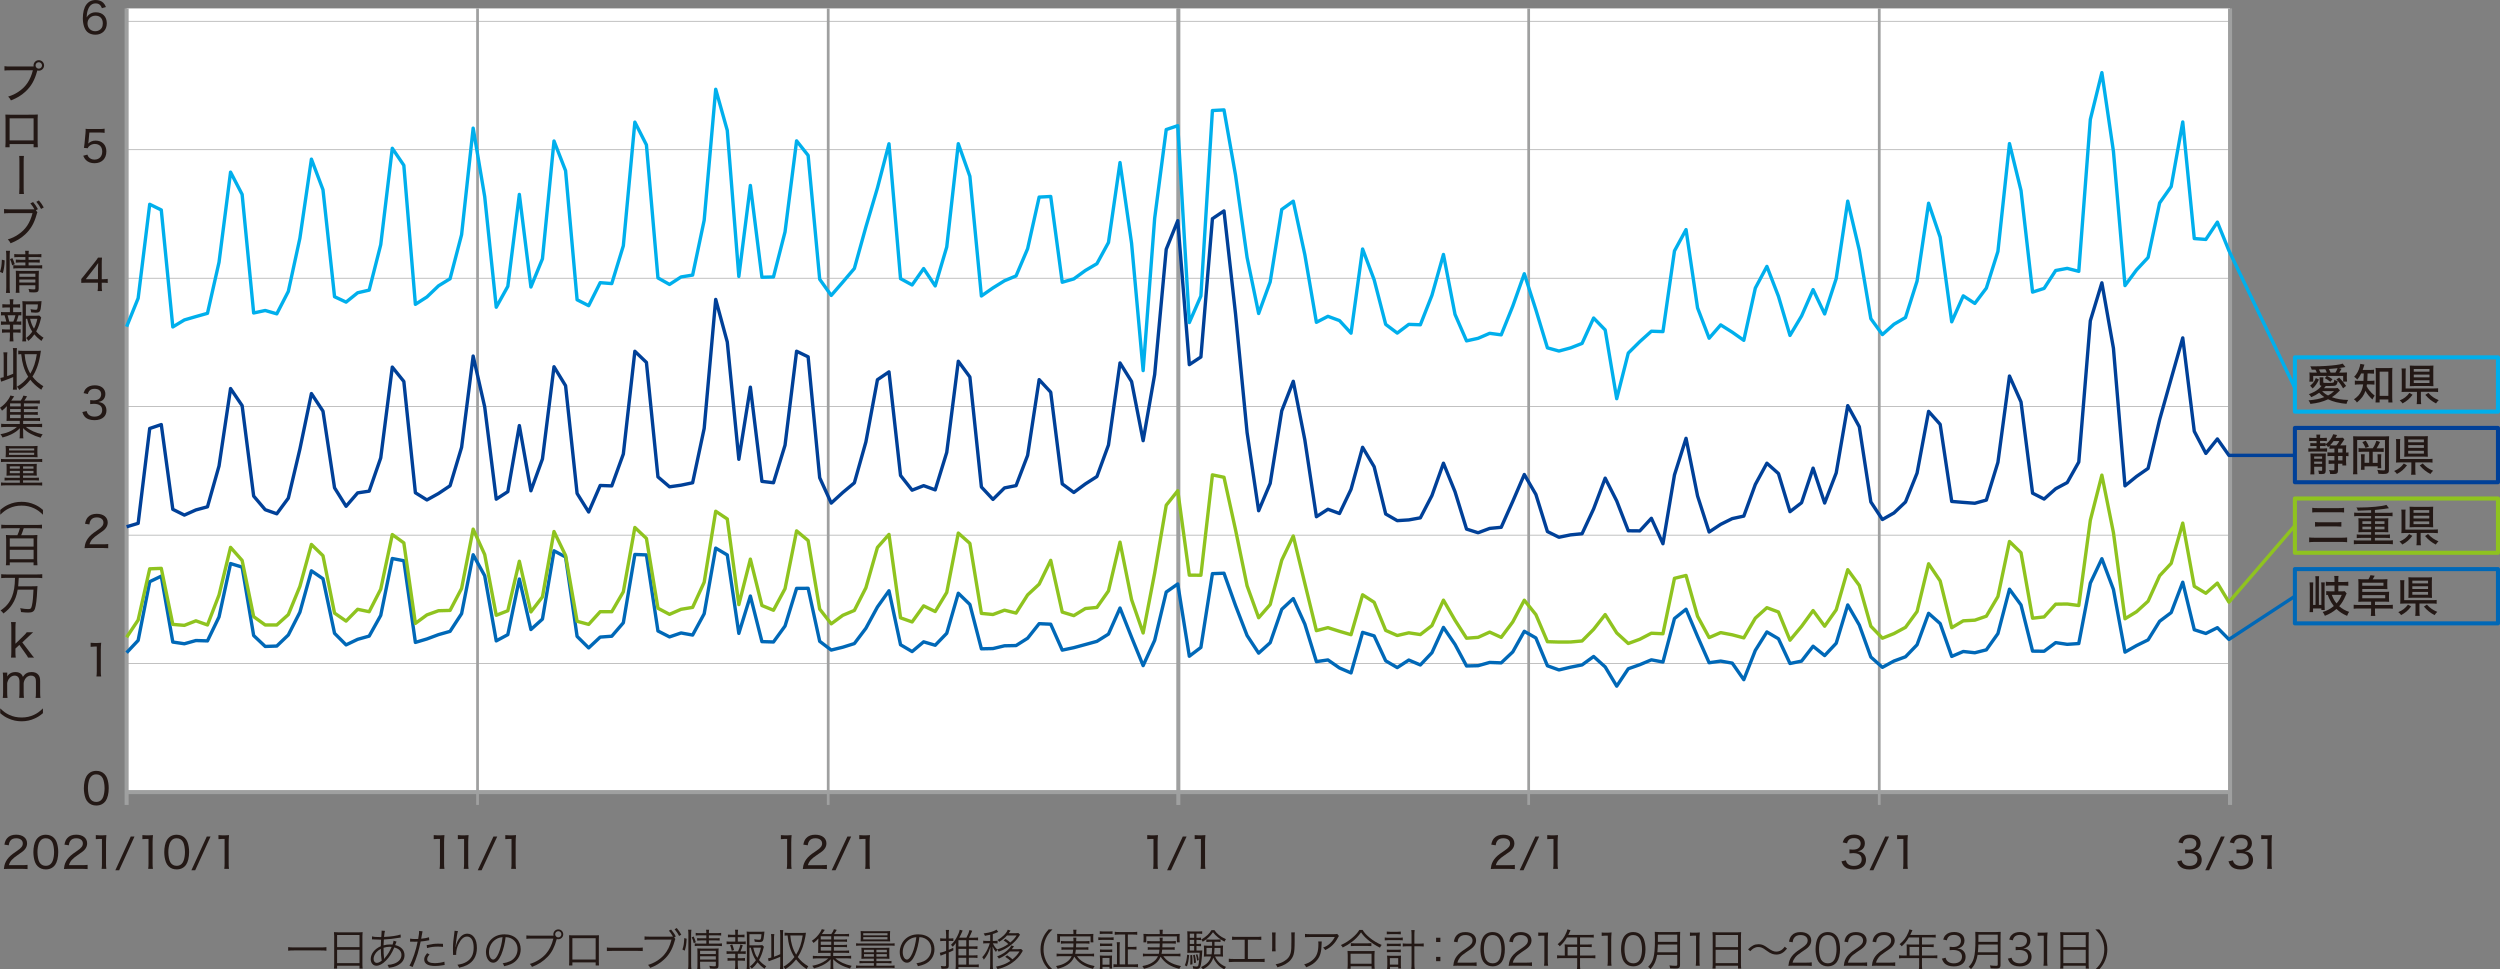 <?xml version="1.0" encoding="UTF-8"?><svg id="_イヤー_2" xmlns="http://www.w3.org/2000/svg" width="921.11" height="357.19" viewBox="0 0 921.11 357.19"><rect x="0" y="0" width="921.11" height="357.19" fill="#808080" stroke="none"/><g id="Tex"><g><g><path d="M120.27,350.29c-.58-.08-1.12-.11-2.11-.11h-9.86c-.88,0-1.62,.03-2.13,.11v-1.33c.51,.08,1.2,.11,2.13,.11h9.86c.94,0,1.63-.03,2.11-.11v1.33Z" style="fill:#231815;"/><path d="M123.13,345c0-.64-.02-1.1-.08-1.57,.51,.06,.98,.08,1.71,.08h7.2c.74,0,1.18-.02,1.65-.08-.06,.46-.08,.86-.08,1.47v10.26c0,.77,.03,1.22,.1,1.71h-1.17v-1.04h-8.26v1.04h-1.17c.06-.48,.1-.98,.1-1.7v-10.18Zm1.07,3.97h8.26v-4.48h-8.26v4.48Zm0,5.89h8.26v-4.91h-8.26v4.91Z" style="fill:#231815;"/><path d="M137.09,345c.67,.19,1.52,.26,2.99,.26,.05,0,.11,0,.4-.02q.02-.38,.08-1.2c.02-.18,.05-.8,.05-.91,0-.03,0-.13-.02-.24l1.25,.08c-.14,.45-.22,.99-.34,2.24,2.61-.13,4.88-.46,6.1-.9l.06,1.12c-.21,.03-.26,.03-.56,.08-1.75,.32-4.18,.59-5.67,.64q-.1,1.36-.11,2.15c.82-.22,1.52-.32,2.37-.32,.34,0,.53,.02,.93,.05,.19-.48,.32-.96,.38-1.44l1.1,.34c-.05,.1-.22,.53-.5,1.28,2.21,.51,3.44,1.87,3.44,3.75,0,1.57-.86,2.83-2.51,3.7-.91,.48-1.83,.74-3.26,.91-.14-.46-.22-.64-.51-1.07,.94-.03,1.63-.16,2.4-.43,1.74-.61,2.75-1.78,2.75-3.2s-.91-2.34-2.64-2.79c-.93,2.16-1.79,3.54-3.04,4.8-1.23,1.28-2.45,1.94-3.57,1.94-1.2,0-2.07-1.01-2.07-2.43,0-1.97,1.39-3.76,3.71-4.77,.02-1.17,.02-1.25,.1-2.42h-.64c-.16,0-.88-.03-2.16-.08-.14-.02-.26-.02-.29-.02-.06,0-.14,0-.26,.02l.02-1.1Zm1.54,5.92c-.62,.74-.98,1.58-.98,2.38,0,.88,.46,1.46,1.15,1.46,.59,0,1.12-.24,1.84-.82-.22-1.23-.32-2.4-.32-4.34-.78,.43-1.25,.8-1.7,1.31Zm2.93,2.37c.16-.26,.18-.29,.3-.42,1.04-1.2,1.71-2.32,2.45-4-.51-.03-.59-.03-.77-.03-.74,0-1.49,.13-2.22,.37,.02,2.06,.03,2.34,.18,3.67,.02,.1,.02,.13,.02,.22v.18l.05,.02Z" style="fill:#231815;"/><path d="M151.12,345.84c.51,.1,1.15,.14,2,.14,.32,0,.5,0,.96-.03,.32-1.97,.35-2.24,.35-2.95l1.26,.13q-.1,.38-.29,1.52c-.08,.51-.13,.74-.21,1.22,1.25-.13,2.11-.29,2.88-.54l.08,1.1q-.13,.02-.45,.08c-.82,.18-1.92,.32-2.71,.38-.24,1.26-.69,3.07-1.12,4.53-.53,1.71-.99,2.93-1.84,4.88l-1.17-.5c1.18-2.06,2.42-5.71,3.01-8.85-.32,.02-.51,.02-1.11,.02-.56,0-.7,0-1.33-.03h-.06s-.13,0-.27,.02v-1.12Zm7.15,5.81c-.32,.38-.37,.43-.48,.61-.26,.34-.4,.75-.4,1.14,0,.96,.98,1.47,2.8,1.47,1.2,0,2.63-.22,3.54-.54l.11,1.2q-.18,.03-.7,.11c-1.07,.19-2,.27-2.85,.27-2.62,0-3.99-.82-3.99-2.4,0-.72,.22-1.22,1.07-2.31l.9,.45Zm4.95-2.77c-.77-.08-1.22-.11-1.89-.11-1.42,0-2.54,.14-4,.54l-.11-1.09c1.86-.4,2.9-.53,4.24-.53,.3,0,.54,0,1.75,.05l.02,1.14Z" style="fill:#231815;"/><path d="M168.74,343.06c-.13,.34-.22,.78-.37,1.65-.26,1.62-.48,3.36-.53,4.18l.06,.02q.03-.13,.11-.46c.19-.88,.51-1.66,.98-2.38,.9-1.38,1.95-2.06,3.2-2.06,1.04,0,1.94,.5,2.56,1.42,.67,.99,.96,2.18,.96,3.89,0,2.9-1.3,5.09-3.7,6.29-.77,.38-1.73,.7-2.85,.94-.19-.48-.29-.66-.64-1.09,1.49-.22,2.32-.48,3.25-1.01,1.87-1.07,2.75-2.75,2.75-5.31s-.9-4.07-2.43-4.07c-1.22,0-2.24,.91-3.15,2.79-.56,1.17-.87,2.4-.87,3.57,0,.06,0,.14,.02,.38l-1.15,.05v-.18l-.02-.29-.03-1.67v-.37c0-1.57,.14-3.07,.54-5.91,.03-.24,.05-.32,.05-.51l1.25,.13Z" style="fill:#231815;"/><path d="M184.74,351.64c-.93,2.11-1.87,3.07-3.03,3.07-1.52,0-2.66-1.66-2.66-3.91,0-1.63,.61-3.22,1.68-4.42,1.28-1.41,3.03-2.13,5.17-2.13,1.79,0,3.36,.56,4.4,1.58,1.01,.98,1.55,2.37,1.55,3.91,0,2.48-1.34,4.53-3.67,5.52-.72,.3-1.33,.5-2.43,.74-.16-.53-.26-.69-.56-1.07,1.17-.19,1.92-.4,2.67-.75,1.76-.8,2.83-2.51,2.83-4.48,0-1.82-.93-3.3-2.54-4.02-.59-.26-1.06-.37-1.86-.4-.24,2.23-.85,4.67-1.57,6.35Zm-1.97-5.59c-1.62,.98-2.61,2.78-2.61,4.77,0,1.54,.67,2.72,1.54,2.72,.67,0,1.31-.75,2-2.32,.66-1.5,1.25-3.87,1.46-5.92-.96,.08-1.65,.3-2.38,.75Z" style="fill:#231815;"/><path d="M203.94,344.71c-.05-.18-.06-.32-.06-.46,0-1.01,.82-1.82,1.83-1.82s1.81,.82,1.81,1.81-.82,1.83-1.83,1.83c-.18,0-.34-.02-.56-.08t-.03,.1c-.78,2.85-1.81,4.85-3.27,6.37-1.67,1.74-3.47,2.91-5.83,3.79-.22-.5-.4-.72-.78-1.1,2.14-.59,4.42-2,5.86-3.63,1.31-1.49,2.24-3.36,2.8-5.7h-8.15c-.93,0-1.31,.03-1.79,.1v-1.28c.58,.08,.95,.1,1.81,.1h8.2Zm.61-.48c0,.64,.51,1.15,1.15,1.15s1.14-.51,1.14-1.15-.51-1.14-1.14-1.14-1.15,.51-1.15,1.14Z" style="fill:#231815;"/><path d="M210.89,354.58v1.14h-1.23c.05-.35,.06-.67,.06-1.2v-8.69c0-.66-.02-.86-.06-1.25,.32,.03,.62,.05,1.25,.05h8.53c.69,0,.88,0,1.25-.05-.05,.38-.05,.59-.05,1.25v8.66c0,.48,.02,.9,.05,1.23h-1.22v-1.14h-8.58Zm8.58-8.9h-8.58v7.86h8.58v-7.86Z" style="fill:#231815;"/><path d="M223.59,349.09c.46,.08,.9,.1,1.99,.1h9.3c1.18,0,1.44-.02,1.94-.08v1.3c-.51-.05-.88-.06-1.95-.06h-9.28c-1.17,0-1.5,.02-1.99,.06v-1.31Z" style="fill:#231815;"/><path d="M248.84,345.97c-.1,.14-.13,.21-.34,.99-.86,2.96-2.05,4.96-3.92,6.64-1.5,1.36-3.01,2.26-5.03,3.01-.22-.5-.4-.72-.79-1.1,2.15-.59,4.42-2,5.86-3.63,1.31-1.49,2.24-3.36,2.8-5.7h-8.15c-.93,0-1.31,.03-1.79,.1v-1.28c.58,.08,.94,.1,1.81,.1h7.73c.34,0,.54,0,.94-.02-.66-1.14-.93-1.52-1.5-2.18l.8-.42c.82,.98,1.41,1.84,1.73,2.56l-.59,.35,.43,.58Zm.5-4.05c.72,.86,1.12,1.46,1.68,2.46l-.82,.48c-.34-.75-1.01-1.76-1.65-2.51l.78-.43Z" style="fill:#231815;"/><path d="M251.44,349.86c.48-1.5,.58-2.06,.67-4.24l.88,.24c-.11,2.05-.22,2.77-.69,4.4l-.86-.4Zm2.08,7.24c.08-.51,.11-1.18,.11-1.84v-11.09c0-.61-.03-1.07-.11-1.62h1.23c-.08,.51-.11,.99-.11,1.62v11.11c0,.69,.03,1.28,.11,1.82h-1.23Zm2.08-9.57c-.19-.88-.38-1.42-.74-2.18l.72-.3c.3,.66,.51,1.22,.8,2.11l-.79,.37Zm2.23-2.91c-.72,0-1.09,.02-1.5,.08v-.99c.42,.08,.77,.1,1.52,.1h2.39c0-.62-.02-.83-.1-1.25h1.14c-.08,.42-.1,.61-.1,1.25h2.96c.8,0,1.14-.02,1.57-.1v.99c-.43-.06-.83-.08-1.55-.08h-2.98v1.09h2.5c.69,0,1.06-.02,1.47-.08v.94c-.43-.06-.83-.08-1.49-.08h-2.48v1.18h3.23c.72,0,1.18-.03,1.58-.1v1.02c-.51-.06-1.01-.1-1.58-.1h-6.8c-.75,0-1.22,.03-1.63,.1v-1.02c.4,.06,.85,.1,1.63,.1h2.63v-1.18h-1.92c-.64,0-.99,.02-1.46,.08v-.94c.42,.06,.8,.08,1.47,.08h1.91v-1.09h-2.4Zm.11,10.72c0,.83,.03,1.33,.1,1.73h-1.15c.06-.42,.08-.86,.08-1.73v-4.51c0-.74,0-.96-.05-1.39,.4,.05,.88,.06,1.49,.06h4.91c.75,0,1.15-.02,1.47-.08-.05,.38-.06,.88-.06,1.71v4.55c0,.99-.3,1.25-1.5,1.25-.43,0-.94-.03-1.63-.08-.05-.42-.11-.66-.26-1.01,.74,.13,1.34,.19,1.79,.19,.53,0,.62-.06,.62-.43v-1.25h-5.81v.99Zm5.81-3.81v-1.22h-5.81v1.22h5.81Zm0,2v-1.2h-5.81v1.2h5.81Z" style="fill:#231815;"/><path d="M273.5,346.93c.64,0,.88-.02,1.26-.08v1.04c-.38-.05-.66-.06-1.26-.06h-4.51c-.59,0-.88,.02-1.28,.06v-1.04c.38,.06,.67,.08,1.28,.08h1.91v-1.63h-1.5c-.53,0-.83,.02-1.2,.06v-1.01c.34,.05,.61,.06,1.2,.06h1.5v-.48c0-.51-.03-.98-.1-1.38h1.14c-.06,.5-.1,.85-.1,1.38v.48h1.28c.58,0,.85-.02,1.18-.06v1.01c-.38-.05-.66-.06-1.18-.06h-1.28v1.63h1.67Zm0,3.59c.66,0,.93-.02,1.26-.08v1.04c-.35-.05-.7-.06-1.26-.06h-1.67v1.62h1.47c.56,0,.83-.02,1.19-.06v1.02c-.4-.05-.66-.06-1.19-.06h-1.47v1.63c0,.56,.03,.98,.1,1.52h-1.15c.08-.56,.11-.96,.11-1.52v-1.63h-1.63c-.54,0-.82,.02-1.2,.06v-1.02c.35,.05,.62,.06,1.2,.06h1.63v-1.62h-1.91c-.56,0-.88,.02-1.28,.06v-1.04c.38,.06,.64,.08,1.28,.08h2.95c.5-1.06,.66-1.54,.86-2.51l.88,.26c-.27,.93-.5,1.52-.85,2.26h.67Zm-3.89-.18c-.14-.75-.34-1.41-.61-2.1l.8-.26c.32,.83,.43,1.18,.64,2.06l-.83,.29Zm6.53-1.17v6.31c0,.61,.03,1.02,.11,1.6h-1.17c.08-.59,.11-.96,.11-1.6v-10.76c0-.56-.03-1.06-.08-1.5,.43,.06,.88,.08,1.5,.08h3.7c.66,0,1.07-.02,1.34-.06q-.03,.27-.11,1.14c-.11,1.17-.27,1.94-.48,2.27-.24,.35-.58,.46-1.39,.46-.48,0-.93-.03-1.57-.11-.05-.4-.1-.59-.21-.96,.71,.14,1.38,.22,1.84,.22,.61,0,.69-.21,.83-2.05h-4.43v4.08h3.47c.67,0,1.03-.02,1.28-.06l.58,.59c-.08,.19-.1,.29-.19,.66-.35,1.52-.93,3.04-1.62,4.24,.85,.99,1.47,1.54,2.69,2.32-.3,.3-.46,.54-.66,.9-1.06-.77-1.7-1.36-2.56-2.37-.64,.93-1.22,1.57-2.11,2.35-.22-.32-.4-.51-.72-.8,.96-.75,1.63-1.46,2.22-2.34-.83-1.17-1.34-2.43-1.89-4.61h-.5Zm1.39,0c.54,2.03,.78,2.66,1.52,3.75,.58-1.1,.94-2.13,1.3-3.75h-2.82Z" style="fill:#231815;"/><path d="M285.17,352.5c1.09-.38,1.39-.51,2.3-.93v-7.22c0-.64-.03-1.12-.11-1.68h1.23c-.08,.56-.11,1.01-.11,1.68v11.01c0,.66,.03,1.1,.11,1.66h-1.23c.08-.56,.11-1.01,.11-1.66v-2.82c-1.42,.61-2,.83-3.6,1.39-.29,.1-.37,.13-.67,.24l-.24-1.06c.61-.13,.83-.19,1.22-.3v-6.99c0-.64-.03-1.1-.11-1.67h1.22c-.08,.56-.11,1.01-.11,1.67v6.67Zm10.6-8.77c.4,0,.82-.02,1.18-.06q-.02,.08-.21,1.36c-.19,1.15-.61,2.8-.99,3.87-.5,1.38-1.1,2.64-1.82,3.71,1.12,1.46,2.11,2.35,3.89,3.44-.29,.34-.38,.5-.64,1.01-1.67-1.14-2.82-2.19-3.87-3.57-1.12,1.44-2.3,2.53-3.99,3.63-.14-.34-.29-.54-.67-.93,1.63-.93,2.85-2.02,4.05-3.57-.79-1.22-1.31-2.37-1.75-3.83-.4-1.33-.56-2.21-.77-4.13-.5,0-.78,.03-1.1,.08v-1.1c.43,.06,.8,.08,1.39,.08h5.3Zm-4.59,.94c.16,1.65,.3,2.43,.66,3.67,.38,1.33,.82,2.32,1.49,3.39,1.25-2,1.97-4.1,2.42-7.06h-4.56Z" style="fill:#231815;"/><path d="M307.2,350.26h4.18c.72,0,1.04-.02,1.47-.08v.96c-.43-.06-.77-.08-1.46-.08h-4.4v1.17h4.82c.91,0,1.38-.02,1.79-.1v1.06c-.56-.06-1.06-.1-1.79-.1h-4.03c1.49,1.3,3.57,2.26,6.02,2.77-.29,.37-.43,.59-.61,.99-2.82-.83-4.64-1.82-6.24-3.44,.05,.58,.05,.77,.05,1.22v1.25c0,.69,.02,.88,.1,1.2h-1.18c.08-.35,.1-.62,.1-1.18v-1.26c0-.11,0-.26,.02-.43,0-.16,0-.27,.02-.32q0-.27,.02-.46c-.96,1.01-1.86,1.65-3.12,2.26-.91,.45-1.91,.8-3.06,1.1-.19-.42-.35-.64-.64-.96,1.58-.29,2.67-.66,3.89-1.3,.85-.45,1.47-.88,2.05-1.42h-3.95c-.72,0-1.22,.03-1.76,.1v-1.06c.4,.06,.86,.1,1.76,.1h4.79v-1.17h-3.52c-.59,0-.77,0-1.1,.03,.03-.24,.05-.64,.05-1.07v-2.69c0-.58,.02-1.07,.06-1.57-.58,.66-.98,1.04-1.78,1.65-.19-.34-.35-.51-.64-.78,1.31-.91,2.27-1.87,3.1-3.17,.26-.4,.46-.8,.58-1.15l1.11,.27q-.77,1.17-1.06,1.54h3.46c.51-.7,.75-1.15,.96-1.78l1.04,.24c-.4,.74-.69,1.17-.98,1.54h4.05c.7,0,1.04-.02,1.47-.08v.99c-.42-.06-.74-.08-1.39-.08h-4.21v1.2h3.41c.64,0,.98-.02,1.44-.1v.96c-.43-.06-.72-.08-1.44-.08h-3.41v1.2h3.41c.66,0,.96-.02,1.44-.1v.96c-.38-.06-.74-.08-1.44-.08h-3.41v1.34Zm-.94-5.31h-3.86v1.2h3.86v-1.2Zm0,1.98h-3.86v1.2h3.86v-1.2Zm-3.86,1.98v1.34h3.86v-1.34h-3.86Z" style="fill:#231815;"/><path d="M315.42,347.54c.43,.06,.91,.08,1.58,.08h11.03c.67,0,1.15-.02,1.58-.08v.94c-.42-.06-.77-.08-1.57-.08h-11.04c-.78,0-1.17,.02-1.58,.08v-.94Zm3.49,5.67c-.66,0-1.07,.02-1.54,.06,.05-.43,.05-.61,.05-1.3v-1.7c0-.43-.02-.74-.05-1.1,.32,.05,.8,.06,1.52,.06h7.33c.61,0,1.02-.02,1.49-.06-.03,.3-.05,.61-.05,1.06v1.76c0,.58,.02,1.02,.05,1.28-.58-.05-.99-.06-1.54-.06h-3.27v.91h4.23c.66,0,.98-.02,1.34-.08v.91c-.42-.06-.75-.08-1.38-.08h-4.19v.94h5.07c.74,0,1.15-.02,1.63-.1v.96c-.48-.06-.96-.1-1.63-.1h-10.93c-.67,0-1.17,.03-1.63,.1v-.96c.48,.08,.9,.1,1.63,.1h4.93v-.94h-3.92c-.64,0-.98,.02-1.39,.08v-.91c.35,.06,.7,.08,1.36,.08h3.95v-.91h-3.07Zm-.24-6.39c-.9,0-1.2,.02-1.58,.05,.05-.35,.06-.66,.06-1.22v-1.46c0-.48-.02-.78-.06-1.15,.46,.05,.9,.06,1.58,.06h7.75c.7,0,1.1-.02,1.55-.06-.05,.35-.06,.66-.06,1.15v1.46c0,.46,.02,.8,.06,1.22-.4-.03-.67-.05-1.6-.05h-7.7Zm-.61-2.21h8.93v-.78h-8.93v.78Zm0,1.5h8.92v-.82h-8.92v.82Zm.27,3.84v.91h3.65v-.91h-3.65Zm0,1.6v.93h3.65v-.93h-3.65Zm4.58-.69h3.84v-.91h-3.84v.91Zm0,1.62h3.84v-.93h-3.84v.93Z" style="fill:#231815;"/><path d="M337.19,351.64c-.93,2.11-1.87,3.07-3.03,3.07-1.52,0-2.66-1.66-2.66-3.91,0-1.63,.61-3.22,1.68-4.42,1.28-1.41,3.03-2.13,5.17-2.13,1.79,0,3.36,.56,4.4,1.58,1.01,.98,1.55,2.37,1.55,3.91,0,2.48-1.34,4.53-3.67,5.52-.72,.3-1.33,.5-2.43,.74-.16-.53-.26-.69-.56-1.07,1.17-.19,1.92-.4,2.67-.75,1.76-.8,2.83-2.51,2.83-4.48,0-1.82-.93-3.3-2.54-4.02-.59-.26-1.06-.37-1.86-.4-.24,2.23-.85,4.67-1.57,6.35Zm-1.97-5.59c-1.62,.98-2.61,2.78-2.61,4.77,0,1.54,.67,2.72,1.54,2.72,.67,0,1.31-.75,2-2.32,.66-1.5,1.25-3.87,1.46-5.92-.96,.08-1.65,.3-2.38,.75Z" style="fill:#231815;"/><path d="M348.57,344.24c0-.67-.03-1.1-.11-1.62h1.2c-.08,.53-.11,.91-.11,1.6v1.55h.62c.53,0,.75-.02,1.09-.08v1.04c-.35-.05-.62-.06-1.09-.06h-.62v3.28c.58-.22,.9-.35,1.67-.75l.05,.96c-.8,.37-1.07,.5-1.71,.77v4.9c0,.56-.19,.88-.61,1.01-.22,.06-.85,.11-1.36,.11-.02,0-.27-.02-.75-.02-.02-.42-.05-.58-.21-1.02,.45,.06,.93,.11,1.23,.11,.59,0,.72-.06,.72-.4v-4.29c-.64,.24-1.04,.4-1.2,.45-.35,.13-.58,.22-.83,.34l-.29-1.07c.61-.1,1.22-.27,2.32-.7v-3.67h-.99c-.37,0-.77,.03-1.18,.08v-1.07c.42,.06,.74,.1,1.2,.1h.98v-1.54Zm8.4,11.17h2.06c.8,0,1.28-.03,1.6-.1v1.07c-.45-.06-.88-.08-1.62-.08h-5.89v.85h-1.07c.06-.42,.1-.88,.1-1.62v-6.71c0-.46,0-.74,.03-1.38-.4,.58-.62,.85-1.14,1.39-.21-.29-.35-.46-.66-.7,.91-.88,1.34-1.42,1.92-2.42,.69-1.2,1.14-2.29,1.3-3.15l1.09,.29q-.08,.16-.27,.61c-.38,.88-.61,1.33-.99,2.03h2.64c.58-1.07,.9-1.87,1.12-2.82l1.02,.26c-.46,1.14-.7,1.66-1.18,2.56h1.76c.66,0,1.22-.03,1.58-.1v1.09c-.42-.06-.96-.1-1.58-.1h-1.82v2.32h1.66c.64,0,1.2-.03,1.52-.1v1.06c-.38-.05-.93-.08-1.5-.08h-1.68v2.42h1.68c.67,0,1.2-.03,1.5-.1v1.07c-.34-.06-.86-.1-1.52-.1h-1.66v2.51Zm-.96-6.69v-2.32h-2.88v2.32h2.88Zm-2.88,3.3h2.88v-2.42h-2.88v2.42Zm0,3.39h2.88v-2.51h-2.88v2.51Z" style="fill:#231815;"/><path d="M375.84,344.37q-.21,.3-.4,.59c-.78,1.26-1.86,2.4-3.22,3.41-1.39,1.04-2.59,1.68-4.29,2.26-.16-.3-.26-.48-.46-.7-.19,.26-.34,.46-.51,.82-.58-.66-.86-1.12-1.26-2.05,.03,.53,.03,.61,.05,1.22,.02,.7,.03,1.1,.03,1.15v4.15c0,.83,.03,1.38,.1,1.86h-1.15c.06-.46,.1-.96,.1-1.86v-3.84c0-.37,.05-1.81,.08-2.5-.58,2.02-1.31,3.41-2.43,4.71-.16-.38-.3-.59-.59-.93,.7-.72,1.34-1.68,1.92-2.88,.38-.82,.7-1.6,.86-2.23h-1.15c-.58,0-.9,.02-1.26,.08v-1.04c.34,.06,.64,.08,1.26,.08h1.31v-2.27c-.61,.14-.98,.22-1.94,.4-.13-.35-.22-.53-.46-.88,1.38-.18,2.37-.4,3.55-.83,.54-.19,.88-.37,1.17-.59l.64,.86c-.14,.05-.21,.08-.37,.16-.64,.29-.98,.42-1.63,.62v2.53h.67c.5,0,.78-.02,1.09-.06v1.01c-.34-.05-.64-.06-1.09-.06h-.64c.45,.98,.85,1.57,1.57,2.24,1.67-.5,2.75-1.02,4.1-1.98-.46-.48-.74-.69-1.73-1.34l.72-.54c.78,.5,1.22,.82,1.74,1.31,1.09-.88,1.65-1.5,2.35-2.59h-3.54c-.8,.91-1.68,1.63-2.9,2.35-.18-.3-.34-.48-.61-.7,1.81-.96,3.33-2.46,3.78-3.78l1.02,.32c-.35,.53-.58,.86-.66,.98h2.5c.48,0,.77-.02,1.07-.06l.61,.64Zm-3.83,6.18c-1.18,1.15-2.3,1.89-3.99,2.64-.19-.35-.34-.53-.64-.8,1.94-.75,3.38-1.7,4.5-2.96,.32-.38,.54-.7,.74-1.09l.99,.34c-.26,.32-.66,.83-.83,1.04h2.37c.48,0,.77-.02,1.09-.06l.62,.62c-.06,.11-.14,.22-.37,.64-.82,1.42-2.02,2.72-3.52,3.76-1.06,.75-2.27,1.38-3.46,1.81-.58,.21-1.06,.35-2.02,.58-.14-.4-.27-.59-.54-.91,2.27-.46,3.79-1.07,5.35-2.13-.64-.62-.95-.86-1.94-1.49l.72-.56c.93,.59,1.25,.83,1.97,1.47,1.22-1.01,1.81-1.66,2.58-2.9h-3.62Z" style="fill:#231815;"/><path d="M386.36,357.19c-1.2-1.38-1.7-2.14-2.22-3.44-.53-1.28-.77-2.54-.77-3.94s.24-2.66,.77-3.94c.53-1.3,1.02-2.06,2.22-3.44h1.42c-1.34,1.36-1.87,2.08-2.43,3.31-.58,1.28-.86,2.61-.86,4.07s.29,2.79,.86,4.07c.56,1.23,1.09,1.95,2.43,3.31h-1.42Z" style="fill:#231815;"/><path d="M396.81,352.31c.62,.86,1.23,1.44,2.08,2,1.22,.77,2.45,1.23,4.43,1.63-.26,.32-.43,.62-.61,1.04-3.39-.9-5.36-2.18-6.9-4.5-.53,1.28-1.3,2.21-2.51,2.99-1.07,.69-2.03,1.07-3.63,1.47-.16-.4-.27-.58-.59-1.01,1.62-.3,2.45-.59,3.43-1.15,1.15-.67,1.86-1.41,2.35-2.48h-4.07c-.58,0-1.01,.03-1.49,.1v-1.07c.42,.06,.8,.1,1.47,.1h4.39c.11-.51,.16-.77,.22-1.54h-2.9c-.67,0-1.02,.02-1.39,.08v-1.01c.42,.06,.69,.08,1.39,.08h2.98c.03-.62,.03-.8,.05-1.42h-3.09c-.67,0-1.11,.03-1.54,.1v-1.04c.42,.06,.83,.1,1.54,.1h3.1c-.02-.74-.02-.94-.1-1.3h1.18c-.06,.29-.08,.56-.08,1.3h3.35c.72,0,1.12-.03,1.54-.1v1.04c-.46-.08-.86-.1-1.54-.1h-3.36c-.02,.51-.03,.9-.06,1.42h3.17c.7,0,.96-.02,1.38-.08v1.01c-.38-.06-.7-.08-1.38-.08h-3.23c-.08,.69-.11,.98-.24,1.54h5.47c.67,0,1.07-.03,1.49-.1v1.07c-.48-.06-.9-.1-1.5-.1h-4.8Zm-1.31-8.77c0-.37-.03-.62-.11-.99h1.25c-.06,.35-.1,.62-.1,.99v.61h4.71c.67,0,1.09-.02,1.6-.06-.05,.34-.06,.66-.06,1.07v.94c0,.46,.02,.78,.06,1.1h-1.04v-2.18h-11.27v2.18h-1.06c.05-.35,.06-.62,.06-1.1v-.93c0-.43-.02-.75-.06-1.09,.51,.05,.93,.06,1.62,.06h4.4v-.61Z" style="fill:#231815;"/><path d="M404.66,345.32c.37,.06,.67,.08,1.28,.08h3.09c.66,0,.91-.02,1.28-.08v1.04c-.37-.05-.58-.06-1.15-.06h-3.22c-.58,0-.9,.02-1.28,.06v-1.04Zm.54-2.21c.4,.06,.64,.08,1.22,.08h2.26c.56,0,.82-.02,1.22-.08v1.01c-.35-.05-.72-.06-1.22-.06h-2.26c-.5,0-.83,.02-1.22,.06v-1.01Zm0,13.99c.06-.46,.1-.9,.1-1.54v-2.18c0-.54-.02-.93-.08-1.34,.42,.05,.82,.06,1.28,.06h2.08c.69,0,.86,0,1.15-.05-.03,.34-.05,.69-.05,1.26v2.27c0,.62,.02,.99,.05,1.3h-.95v-.64h-2.58v.85h-1.01Zm.08-9.49c.32,.05,.59,.06,1.15,.06h2.23c.56,0,.83-.02,1.14-.06v.99c-.4-.05-.61-.06-1.14-.06h-2.23c-.54,0-.78,.02-1.15,.06v-.99Zm0,2.21c.3,.05,.61,.06,1.15,.06h2.23c.56,0,.8-.02,1.14-.06v.99c-.38-.05-.59-.06-1.14-.06h-2.23c-.54,0-.83,.02-1.15,.06v-.99Zm.93,5.6h2.58v-2.48h-2.58v2.48Zm8.34-11.09h-2.18c-.69,0-1.17,.03-1.65,.1v-1.12c.45,.06,.93,.1,1.65,.1h4.99c.7,0,1.2-.03,1.65-.1v1.12c-.46-.06-.96-.1-1.65-.1h-1.81v4.56h1.63c.69,0,1.12-.03,1.55-.1v1.12c-.42-.06-.9-.1-1.55-.1h-1.63v5.52h2.13c.66,0,1.15-.03,1.62-.1v1.14c-.45-.06-.94-.1-1.63-.1h-5.79c-.78,0-1.23,.02-1.63,.08v-1.09c.35,.05,.58,.06,1.3,.06v-6.55c0-.69-.02-1.1-.1-1.62h1.18c-.06,.43-.1,.9-.1,1.62v6.55h2.02v-11.01Z" style="fill:#231815;"/><path d="M428.62,352.31c.62,.86,1.23,1.44,2.08,2,1.22,.77,2.45,1.23,4.43,1.63-.26,.32-.43,.62-.61,1.04-3.39-.9-5.36-2.18-6.9-4.5-.53,1.28-1.3,2.21-2.51,2.99-1.07,.69-2.03,1.07-3.63,1.47-.16-.4-.27-.58-.59-1.01,1.62-.3,2.45-.59,3.42-1.15,1.15-.67,1.86-1.41,2.35-2.48h-4.07c-.58,0-1.01,.03-1.49,.1v-1.07c.42,.06,.8,.1,1.47,.1h4.39c.11-.51,.16-.77,.22-1.54h-2.9c-.67,0-1.02,.02-1.39,.08v-1.01c.42,.06,.69,.08,1.39,.08h2.98c.03-.62,.03-.8,.05-1.42h-3.09c-.67,0-1.1,.03-1.54,.1v-1.04c.42,.06,.83,.1,1.54,.1h3.11c-.02-.74-.02-.94-.1-1.3h1.19c-.06,.29-.08,.56-.08,1.3h3.34c.72,0,1.12-.03,1.54-.1v1.04c-.46-.08-.86-.1-1.54-.1h-3.36c-.02,.51-.03,.9-.06,1.42h3.17c.7,0,.96-.02,1.38-.08v1.01c-.38-.06-.7-.08-1.38-.08h-3.23c-.08,.69-.11,.98-.24,1.54h5.47c.67,0,1.07-.03,1.49-.1v1.07c-.48-.06-.9-.1-1.5-.1h-4.8Zm-1.31-8.77c0-.37-.03-.62-.11-.99h1.25c-.06,.35-.1,.62-.1,.99v.61h4.71c.67,0,1.09-.02,1.6-.06-.05,.34-.06,.66-.06,1.07v.94c0,.46,.02,.78,.06,1.1h-1.04v-2.18h-11.27v2.18h-1.06c.05-.35,.06-.62,.06-1.1v-.93c0-.43-.02-.75-.06-1.09,.51,.05,.93,.06,1.62,.06h4.4v-.61Z" style="fill:#231815;"/><path d="M438.13,351.91c-.18,1.94-.35,2.88-.82,4.16l-.77-.4c.51-1.26,.67-1.98,.86-3.91l.72,.14Zm2.71-1.68h.72c.75,0,1.1-.02,1.41-.06-.03,.29-.03,.43-.06,.93-.08,2.19-.38,4.47-.67,5.12-.26,.59-.61,.78-1.36,.78-.4,0-.77-.03-1.28-.1,0-.38-.05-.66-.16-.99,.51,.14,.99,.21,1.42,.21,.38,0,.59-.18,.69-.59,.21-.86,.37-2.35,.46-4.5h-3.3c-.46,0-.93,.02-1.26,.05,.03-.42,.05-.86,.05-1.42v-5.01c0-.7-.02-1.1-.06-1.54,.42,.06,.82,.08,1.47,.08h2.64c.69,0,.99-.02,1.39-.08v.98c-.38-.06-.71-.08-1.31-.08h-.79v1.52h.43c.56,0,.85-.02,1.25-.08v.93c-.4-.06-.7-.08-1.25-.08h-.43v1.49h.43c.61,0,.9-.02,1.25-.06v.91c-.37-.06-.7-.08-1.25-.08h-.43v1.68Zm-.86-6.23h-1.6v1.52h1.6v-1.52Zm0,2.29h-1.6v1.49h1.6v-1.49Zm-1.6,2.26v1.68h1.6v-1.68h-1.6Zm.85,3.3c.1,1.09,.13,1.65,.13,2.77,0,.11,0,.38-.02,.69l-.8,.11c.05-.86,.06-1.31,.06-2,0-.58-.02-.83-.05-1.46l.67-.11Zm.98-.08c.27,1.12,.35,1.68,.45,2.9l-.72,.19c-.05-1.28-.13-1.9-.34-2.95l.61-.14Zm.96-.18c.27,.75,.38,1.26,.51,2.15l-.61,.22c-.13-1.1-.18-1.34-.45-2.21l.54-.16Zm6.51,.82c.29,.62,.51,1.01,.86,1.47,.8,1.06,1.65,1.7,3.17,2.38-.24,.27-.4,.51-.61,.91-1.3-.7-2-1.25-2.74-2.14-.61-.72-1.01-1.38-1.34-2.16-.59,1.9-1.84,3.3-3.84,4.27-.21-.35-.35-.53-.67-.82,2.11-.98,3.19-2.1,3.71-3.92h-1.44c-.51,0-.83,.02-1.22,.06,.05-.34,.06-.62,.06-1.14v-1.82c0-.46-.02-.69-.06-1.12,.34,.05,.67,.06,1.26,.06h1.76c.02-.19,.02-.42,.02-.42,0-.08,0-.27-.02-.54v-.48h-.83c-.56,0-.88,.02-1.28,.08v-.96c.4,.05,.67,.06,1.28,.06h2.69c.61,0,.85-.02,1.25-.06v.96c-.37-.06-.7-.08-1.28-.08h-.93v1.44h1.87c.61,0,.94-.02,1.28-.06-.05,.32-.06,.69-.06,1.12v1.82c0,.56,.02,.83,.06,1.14-.42-.05-.75-.06-1.2-.06h-1.76Zm-.24-9.72c.42,.64,.8,1.06,1.47,1.63,.86,.74,1.46,1.1,2.8,1.73-.24,.27-.38,.51-.54,.9-1.1-.59-1.65-.96-2.43-1.6-.74-.59-1.1-.99-1.83-1.87-1.09,1.54-1.94,2.32-3.76,3.51-.19-.38-.29-.51-.56-.82,1.87-1.1,2.99-2.11,3.78-3.47h1.07Zm-2.91,6.58v2.35h1.87c.11-.69,.14-1.28,.18-2.35h-2.05Zm2.95,0c-.02,.91-.06,1.65-.18,2.35h2.37v-2.35h-2.19Z" style="fill:#231815;"/><path d="M459.79,353.33h4.29c.96,0,1.3-.02,1.87-.1v1.25c-.54-.06-1.01-.08-1.86-.08h-9.51c-.83,0-1.3,.02-1.84,.08v-1.25c.58,.08,.91,.1,1.86,.1h4v-7.09h-2.79c-.87,0-1.31,.02-1.86,.08v-1.23c.56,.08,.94,.1,1.87,.1h7.03c.93,0,1.31-.02,1.87-.1v1.23c-.54-.06-.99-.08-1.86-.08h-3.09v7.09Z" style="fill:#231815;"/><path d="M470,343.54c-.05,.38-.06,.59-.06,1.33v4.31c0,.77,.02,.94,.06,1.33h-1.33c.05-.37,.06-.7,.06-1.34v-4.27c0-.69-.02-.96-.06-1.34h1.33Zm7.09,0c-.06,.37-.08,.62-.08,1.39v1.89c0,2.54-.11,3.95-.4,4.88-.46,1.5-1.47,2.67-3.04,3.55-.78,.45-1.55,.75-2.91,1.15-.18-.46-.27-.62-.67-1.1,1.44-.32,2.21-.59,3.04-1.09,1.49-.86,2.26-1.89,2.56-3.38,.18-.91,.22-1.65,.22-4.08v-1.81c0-.83-.02-1.06-.06-1.41h1.34Z" style="fill:#231815;"/><path d="M486.99,346.87q-.05,.29-.06,1.12c-.05,2.67-.5,4.26-1.58,5.63-.98,1.23-2.16,2.03-4.1,2.77-.24-.51-.35-.67-.74-1.07,1.3-.38,2.1-.78,2.93-1.47,1.7-1.36,2.32-2.99,2.32-6.11,0-.45-.02-.56-.06-.86h1.3Zm6.32-2.02c-.16,.21-.19,.26-.38,.64-1.1,2.15-2.59,3.6-4.67,4.56-.24-.4-.37-.54-.78-.91,1.12-.43,1.78-.82,2.53-1.52,.74-.69,1.33-1.47,1.79-2.38h-9.09c-.88,0-1.3,.02-1.89,.08v-1.23c.54,.08,.99,.11,1.91,.11h8.6q1.07,0,1.36-.11l.64,.77Z" style="fill:#231815;"/><path d="M502.05,342.63c.67,1.09,1.41,1.89,2.64,2.9,1.36,1.12,2.87,2.02,4.39,2.62-.29,.34-.45,.61-.64,1.01-1.6-.78-3.22-1.84-4.51-2.95-1.01-.85-1.75-1.66-2.46-2.69-1.07,1.5-1.95,2.42-3.36,3.51-1.09,.83-2.1,1.46-3.39,2.08-.18-.37-.3-.54-.67-.91,1.65-.74,3.03-1.62,4.35-2.79,1.14-.98,1.76-1.7,2.46-2.79h1.2Zm-5.59,14.31c.06-.5,.1-.96,.1-1.57v-3.54c0-.59-.02-1.02-.08-1.47,.34,.05,.67,.06,1.25,.06h7.51c.58,0,.91-.02,1.25-.06-.06,.43-.08,.85-.08,1.47v3.54c0,.62,.03,1.1,.1,1.57h-1.15v-.93h-7.73v.93h-1.15Zm1.15-1.87h7.73v-3.67h-7.73v3.67Zm.11-7.57c.29,.05,.67,.06,1.26,.06h4.96c.62,0,1.01-.02,1.34-.06v1.09c-.35-.05-.74-.06-1.34-.06h-4.98c-.5,0-.91,.02-1.25,.06v-1.09Z" style="fill:#231815;"/><path d="M510.2,345.41c.43,.06,.82,.1,1.39,.1h3.86c.62,0,1.02-.03,1.39-.1v1.06c-.38-.06-.82-.08-1.39-.08h-3.87c-.53,0-.93,.02-1.38,.08v-1.06Zm.75-2.18c.38,.06,.72,.08,1.3,.08h2.61c.56,0,.88-.02,1.26-.08v1.01c-.42-.05-.72-.06-1.26-.06h-2.61c-.54,0-.95,.02-1.3,.06v-1.01Zm.02,4.43c.34,.05,.59,.06,1.15,.06h2.85c.54,0,.78-.02,1.14-.06v.98c-.42-.05-.62-.06-1.14-.06h-2.85c-.53,0-.78,.02-1.15,.06v-.98Zm0,2.21c.32,.05,.58,.06,1.15,.06h2.85c.54,0,.78-.02,1.14-.06v.98c-.38-.05-.59-.06-1.14-.06h-2.85c-.54,0-.78,.02-1.15,.06v-.98Zm1.14,7.2h-1.07c.06-.46,.1-.93,.1-1.54v-2.13c0-.53-.02-.9-.08-1.31,.35,.05,.61,.06,1.12,.06h2.93c.46,0,.77-.02,1.09-.05-.05,.37-.06,.67-.06,1.28v2.11c0,.54,.03,.96,.1,1.36h-1.07v-.62h-3.04v.83Zm-.02-1.68h3.07v-2.37h-3.07v2.37Zm7.99-10.93c0-.75-.03-1.2-.11-1.78h1.26c-.08,.5-.11,1.09-.11,1.78v3.23h1.52c.86,0,1.39-.03,1.92-.1v1.15c-.59-.06-1.12-.1-1.92-.1h-1.52v6.11c0,1.02,.03,1.68,.13,2.29h-1.28c.08-.64,.11-1.15,.11-2.29v-6.11h-1.41c-.7,0-1.3,.03-1.84,.1v-1.15c.5,.06,1.04,.1,1.84,.1h1.41v-3.23Z" style="fill:#231815;"/><path d="M530.7,347.08h-1.58v-1.58h1.58v1.58Zm-1.58,7.06v-1.58h1.58v1.58h-1.58Z" style="fill:#231815;"/><path d="M537.2,355.8c-1.01,0-1.25,.02-1.76,.08,.18-1.26,.22-1.5,.46-2.11,.4-1.01,1.07-1.89,2.08-2.75,.56-.48,.59-.5,2.45-1.76,1.58-1.07,2.11-1.78,2.11-2.75,0-1.22-1.02-2-2.66-2-1.06,0-1.84,.35-2.32,1.04-.3,.43-.45,.82-.56,1.62l-1.34-.22c.24-1.15,.48-1.71,1.01-2.3,.72-.82,1.81-1.23,3.22-1.23,2.42,0,3.97,1.22,3.97,3.1,0,.82-.32,1.58-.94,2.27-.48,.54-.9,.85-2.72,2.06-1.26,.85-1.78,1.3-2.3,1.97-.5,.66-.72,1.09-.91,1.86h5.11c.8,0,1.34-.03,1.95-.11v1.34c-.64-.06-1.17-.1-1.97-.1h-4.87Z" style="fill:#231815;"/><path d="M547.02,354.9c-.43-.43-.77-.93-.96-1.47-.4-1.12-.61-2.39-.61-3.7,0-1.7,.37-3.43,.93-4.35,.77-1.3,2-1.97,3.58-1.97,1.19,0,2.21,.38,2.93,1.14,.45,.45,.77,.94,.96,1.47,.4,1.1,.61,2.38,.61,3.71,0,1.94-.42,3.65-1.12,4.63-.8,1.12-1.92,1.68-3.39,1.68-1.18,0-2.18-.38-2.93-1.14Zm.93-9.57c-.34,.37-.59,.77-.72,1.17-.34,.98-.5,2.06-.5,3.23,0,1.49,.32,3.06,.75,3.81,.56,.93,1.39,1.39,2.48,1.39,.8,0,1.49-.26,1.97-.75,.35-.37,.61-.78,.75-1.25,.34-.99,.5-2.05,.5-3.23,0-1.39-.3-2.98-.72-3.73-.53-.96-1.39-1.46-2.51-1.46-.83,0-1.49,.27-2,.82Z" style="fill:#231815;"/><path d="M557.61,355.8c-1.01,0-1.25,.02-1.76,.08,.18-1.26,.22-1.5,.46-2.11,.4-1.01,1.07-1.89,2.08-2.75,.56-.48,.59-.5,2.45-1.76,1.58-1.07,2.11-1.78,2.11-2.75,0-1.22-1.02-2-2.66-2-1.06,0-1.84,.35-2.32,1.04-.3,.43-.45,.82-.56,1.62l-1.34-.22c.24-1.15,.48-1.71,1.01-2.3,.72-.82,1.81-1.23,3.22-1.23,2.42,0,3.97,1.22,3.97,3.1,0,.82-.32,1.58-.94,2.27-.48,.54-.9,.85-2.72,2.06-1.26,.85-1.78,1.3-2.31,1.97-.5,.66-.72,1.09-.91,1.86h5.11c.8,0,1.34-.03,1.95-.11v1.34c-.64-.06-1.17-.1-1.97-.1h-4.87Z" style="fill:#231815;"/><path d="M566.74,343.56c.42,.06,.72,.08,1.33,.08h1.01c.54,0,.8-.02,1.33-.08-.1,.98-.14,1.79-.14,2.66v7.78c0,.75,.03,1.22,.13,1.81h-1.52c.1-.56,.13-1.07,.13-1.81v-9.27h-.86c-.51,0-.93,.03-1.39,.1v-1.26Z" style="fill:#231815;"/><path d="M576.54,348.89c0-.35-.02-.62-.05-.94,.34,.03,.69,.05,1.14,.05h3.47v-2.61h-3.76c-.82,1.36-1.58,2.3-2.66,3.27-.26-.37-.42-.53-.77-.77,1.58-1.34,2.45-2.51,3.2-4.31,.21-.46,.32-.83,.4-1.17l1.14,.32c-.06,.13-.11,.24-.21,.43l-.61,1.3h7.94c.7,0,1.04-.02,1.44-.08v1.09c-.4-.06-.78-.08-1.44-.08h-3.62v2.61h2.9c.66,0,1.01-.02,1.42-.08v1.06c-.42-.05-.8-.06-1.41-.06h-2.91v3.14h4.03c.72,0,1.17-.03,1.62-.1v1.15c-.46-.06-.96-.1-1.62-.1h-4.03v2.64c0,.69,.03,1.07,.11,1.49h-1.26c.08-.4,.1-.75,.1-1.49v-2.64h-5.78c-.66,0-1.15,.03-1.62,.1v-1.15c.46,.06,.91,.1,1.62,.1h1.22v-3.15Zm4.56,3.15v-3.14h-3.52v3.14h3.52Z" style="fill:#231815;"/><path d="M590.11,343.56c.42,.06,.72,.08,1.33,.08h1.01c.54,0,.8-.02,1.33-.08-.1,.98-.14,1.79-.14,2.66v7.78c0,.75,.03,1.22,.13,1.81h-1.52c.1-.56,.13-1.07,.13-1.81v-9.27h-.86c-.51,0-.93,.03-1.39,.1v-1.26Z" style="fill:#231815;"/><path d="M598.83,354.9c-.43-.43-.77-.93-.96-1.47-.4-1.12-.61-2.39-.61-3.7,0-1.7,.37-3.43,.93-4.35,.77-1.3,2-1.97,3.58-1.97,1.18,0,2.21,.38,2.93,1.14,.45,.45,.77,.94,.96,1.47,.4,1.1,.61,2.38,.61,3.71,0,1.94-.42,3.65-1.12,4.63-.8,1.12-1.92,1.68-3.39,1.68-1.18,0-2.18-.38-2.93-1.14Zm.93-9.57c-.34,.37-.59,.77-.72,1.17-.34,.98-.5,2.06-.5,3.23,0,1.49,.32,3.06,.75,3.81,.56,.93,1.39,1.39,2.48,1.39,.8,0,1.49-.26,1.97-.75,.35-.37,.61-.78,.75-1.25,.34-.99,.5-2.05,.5-3.23,0-1.39-.3-2.98-.72-3.73-.53-.96-1.39-1.46-2.51-1.46-.83,0-1.49,.27-2,.82Z" style="fill:#231815;"/><path d="M610.54,351.81c-.14,.93-.35,1.73-.66,2.48-.42,1.06-.87,1.76-1.76,2.79-.29-.37-.51-.59-.88-.85,.99-.99,1.5-1.84,1.89-3.14,.45-1.52,.62-3.49,.62-7.04,0-1.47-.02-2.11-.06-2.72,.58,.06,.99,.08,1.68,.08h6.02c.7,0,1.12-.02,1.67-.08-.05,.43-.06,.83-.06,1.65v10.53c0,.58-.14,.91-.45,1.12-.26,.16-.56,.21-1.28,.21-.53,0-1.2-.02-1.92-.06-.05-.42-.11-.67-.26-1.09,.8,.11,1.52,.16,2.29,.16,.46,0,.59-.1,.59-.5v-3.54h-7.43Zm7.43-.96v-2.85h-7.14c-.02,.88-.05,1.49-.18,2.85h7.32Zm0-3.81v-2.66h-7.12l-.02,2.27v.38h7.14Z" style="fill:#231815;"/><path d="M622.63,343.56c.42,.06,.72,.08,1.33,.08h1.01c.54,0,.8-.02,1.33-.08-.1,.98-.14,1.79-.14,2.66v7.78c0,.75,.03,1.22,.13,1.81h-1.52c.1-.56,.13-1.07,.13-1.81v-9.27h-.86c-.51,0-.93,.03-1.39,.1v-1.26Z" style="fill:#231815;"/><path d="M631.04,345c0-.64-.02-1.1-.08-1.57,.51,.06,.98,.08,1.71,.08h7.2c.74,0,1.18-.02,1.65-.08-.06,.46-.08,.86-.08,1.47v10.26c0,.77,.03,1.22,.1,1.71h-1.17v-1.04h-8.26v1.04h-1.17c.06-.48,.1-.98,.1-1.7v-10.18Zm1.07,3.97h8.26v-4.48h-8.26v4.48Zm0,5.89h8.26v-4.91h-8.26v4.91Z" style="fill:#231815;"/><path d="M644.05,349.78c1.42-1.39,2.42-1.89,3.86-1.89,.72,0,1.36,.14,2,.46,.42,.21,.62,.34,1.5,.96,1.34,.96,2.16,1.31,3.07,1.31,.45,0,.9-.1,1.28-.27,.69-.29,1.14-.67,1.83-1.55l.83,.72c-.77,.9-1.2,1.28-1.84,1.65-.61,.35-1.38,.54-2.11,.54-.5,0-1.03-.1-1.52-.26-.67-.24-1.18-.53-2.22-1.3-1.26-.94-1.9-1.22-2.88-1.22-.61,0-1.12,.13-1.65,.42-.45,.26-.75,.51-1.34,1.12l-.8-.7Z" style="fill:#231815;"/><path d="M660.68,355.8c-1.01,0-1.25,.02-1.76,.08,.18-1.26,.22-1.5,.46-2.11,.4-1.01,1.07-1.89,2.08-2.75,.56-.48,.59-.5,2.45-1.76,1.58-1.07,2.11-1.78,2.11-2.75,0-1.22-1.02-2-2.66-2-1.06,0-1.84,.35-2.32,1.04-.3,.43-.45,.82-.56,1.62l-1.34-.22c.24-1.15,.48-1.71,1.01-2.3,.72-.82,1.81-1.23,3.22-1.23,2.42,0,3.97,1.22,3.97,3.1,0,.82-.32,1.58-.94,2.27-.48,.54-.9,.85-2.72,2.06-1.26,.85-1.78,1.3-2.3,1.97-.5,.66-.72,1.09-.91,1.86h5.11c.8,0,1.34-.03,1.95-.11v1.34c-.64-.06-1.17-.1-1.97-.1h-4.87Z" style="fill:#231815;"/><path d="M670.5,354.9c-.43-.43-.77-.93-.96-1.47-.4-1.12-.61-2.39-.61-3.7,0-1.7,.37-3.43,.93-4.35,.77-1.3,2-1.97,3.59-1.97,1.18,0,2.21,.38,2.93,1.14,.45,.45,.77,.94,.96,1.47,.4,1.1,.61,2.38,.61,3.71,0,1.94-.42,3.65-1.12,4.63-.8,1.12-1.92,1.68-3.39,1.68-1.19,0-2.18-.38-2.93-1.14Zm.93-9.57c-.34,.37-.59,.77-.72,1.17-.34,.98-.5,2.06-.5,3.23,0,1.49,.32,3.06,.75,3.81,.56,.93,1.39,1.39,2.48,1.39,.8,0,1.49-.26,1.97-.75,.35-.37,.61-.78,.75-1.25,.34-.99,.5-2.05,.5-3.23,0-1.39-.3-2.98-.72-3.73-.53-.96-1.39-1.46-2.51-1.46-.83,0-1.49,.27-2,.82Z" style="fill:#231815;"/><path d="M681.09,355.8c-1.01,0-1.25,.02-1.76,.08,.18-1.26,.22-1.5,.46-2.11,.4-1.01,1.07-1.89,2.08-2.75,.56-.48,.59-.5,2.45-1.76,1.58-1.07,2.11-1.78,2.11-2.75,0-1.22-1.03-2-2.66-2-1.06,0-1.84,.35-2.32,1.04-.3,.43-.45,.82-.56,1.62l-1.34-.22c.24-1.15,.48-1.71,1.01-2.3,.72-.82,1.81-1.23,3.22-1.23,2.42,0,3.97,1.22,3.97,3.1,0,.82-.32,1.58-.95,2.27-.48,.54-.9,.85-2.72,2.06-1.26,.85-1.78,1.3-2.3,1.97-.5,.66-.72,1.09-.91,1.86h5.11c.8,0,1.34-.03,1.95-.11v1.34c-.64-.06-1.17-.1-1.97-.1h-4.87Z" style="fill:#231815;"/><path d="M691.44,355.8c-1.01,0-1.25,.02-1.76,.08,.18-1.26,.22-1.5,.46-2.11,.4-1.01,1.07-1.89,2.08-2.75,.56-.48,.59-.5,2.45-1.76,1.58-1.07,2.11-1.78,2.11-2.75,0-1.22-1.02-2-2.66-2-1.06,0-1.84,.35-2.32,1.04-.3,.43-.45,.82-.56,1.62l-1.34-.22c.24-1.15,.48-1.71,1.01-2.3,.72-.82,1.81-1.23,3.22-1.23,2.42,0,3.97,1.22,3.97,3.1,0,.82-.32,1.58-.94,2.27-.48,.54-.9,.85-2.72,2.06-1.26,.85-1.78,1.3-2.31,1.97-.5,.66-.72,1.09-.91,1.86h5.11c.8,0,1.34-.03,1.95-.11v1.34c-.64-.06-1.17-.1-1.97-.1h-4.87Z" style="fill:#231815;"/><path d="M702.53,348.89c0-.35-.02-.62-.05-.94,.34,.03,.69,.05,1.14,.05h3.47v-2.61h-3.76c-.82,1.36-1.58,2.3-2.66,3.27-.26-.37-.42-.53-.77-.77,1.58-1.34,2.45-2.51,3.2-4.31,.21-.46,.32-.83,.4-1.17l1.14,.32c-.06,.13-.11,.24-.21,.43l-.61,1.3h7.94c.71,0,1.04-.02,1.44-.08v1.09c-.4-.06-.79-.08-1.44-.08h-3.62v2.61h2.9c.66,0,1.01-.02,1.42-.08v1.06c-.42-.05-.8-.06-1.41-.06h-2.91v3.14h4.03c.72,0,1.17-.03,1.62-.1v1.15c-.46-.06-.96-.1-1.62-.1h-4.03v2.64c0,.69,.03,1.07,.11,1.49h-1.26c.08-.4,.1-.75,.1-1.49v-2.64h-5.78c-.66,0-1.15,.03-1.62,.1v-1.15c.46,.06,.91,.1,1.62,.1h1.22v-3.15Zm4.56,3.15v-3.14h-3.52v3.14h3.52Z" style="fill:#231815;"/><path d="M716.82,352.84c.26,.83,.48,1.17,.98,1.52,.54,.38,1.25,.58,2.06,.58,1.86,0,3.03-.96,3.03-2.48s-1.14-2.45-3.27-2.45c-.45,0-.85,.03-1.28,.08v-1.26c.37,.06,.75,.1,1.18,.1,1.06,0,1.84-.24,2.34-.74,.4-.38,.64-.98,.64-1.55,0-1.38-.96-2.18-2.58-2.18-.98,0-1.68,.27-2.13,.85-.22,.29-.34,.54-.51,1.14l-1.33-.29c.27-.82,.46-1.18,.87-1.6,.7-.77,1.79-1.17,3.19-1.17,2.32,0,3.79,1.22,3.79,3.14,0,.98-.42,1.84-1.12,2.34-.42,.3-.77,.43-1.5,.58,.93,.1,1.42,.27,1.97,.69,.7,.54,1.07,1.39,1.07,2.42,0,2.16-1.66,3.51-4.34,3.51-1.62,0-2.82-.45-3.58-1.31-.34-.38-.53-.74-.82-1.55l1.34-.34Z" style="fill:#231815;"/><path d="M728.63,351.81c-.14,.93-.35,1.73-.66,2.48-.42,1.06-.86,1.76-1.76,2.79-.29-.37-.51-.59-.88-.85,.99-.99,1.5-1.84,1.89-3.14,.45-1.52,.62-3.49,.62-7.04,0-1.47-.02-2.11-.06-2.72,.58,.06,.99,.08,1.68,.08h6.02c.71,0,1.12-.02,1.67-.08-.05,.43-.06,.83-.06,1.65v10.53c0,.58-.14,.91-.45,1.12-.26,.16-.56,.21-1.28,.21-.53,0-1.2-.02-1.92-.06-.05-.42-.11-.67-.26-1.09,.8,.11,1.52,.16,2.29,.16,.46,0,.59-.1,.59-.5v-3.54h-7.43Zm7.43-.96v-2.85h-7.14c-.02,.88-.05,1.49-.18,2.85h7.31Zm0-3.81v-2.66h-7.12l-.02,2.27v.38h7.14Z" style="fill:#231815;"/><path d="M741.13,352.84c.26,.83,.48,1.17,.98,1.52,.54,.38,1.25,.58,2.07,.58,1.86,0,3.03-.96,3.03-2.48s-1.14-2.45-3.27-2.45c-.45,0-.85,.03-1.28,.08v-1.26c.37,.06,.75,.1,1.18,.1,1.06,0,1.84-.24,2.34-.74,.4-.38,.64-.98,.64-1.55,0-1.38-.96-2.18-2.58-2.18-.98,0-1.68,.27-2.13,.85-.22,.29-.34,.54-.51,1.14l-1.33-.29c.27-.82,.46-1.18,.86-1.6,.7-.77,1.79-1.17,3.18-1.17,2.32,0,3.79,1.22,3.79,3.14,0,.98-.42,1.84-1.12,2.34-.42,.3-.77,.43-1.5,.58,.93,.1,1.42,.27,1.97,.69,.7,.54,1.07,1.39,1.07,2.42,0,2.16-1.67,3.51-4.34,3.51-1.62,0-2.82-.45-3.58-1.31-.34-.38-.53-.74-.82-1.55l1.34-.34Z" style="fill:#231815;"/><path d="M750.74,343.56c.42,.06,.72,.08,1.33,.08h1.01c.54,0,.8-.02,1.33-.08-.1,.98-.14,1.79-.14,2.66v7.78c0,.75,.03,1.22,.13,1.81h-1.52c.1-.56,.13-1.07,.13-1.81v-9.27h-.87c-.51,0-.93,.03-1.39,.1v-1.26Z" style="fill:#231815;"/><path d="M759.15,345c0-.64-.02-1.1-.08-1.57,.51,.06,.98,.08,1.71,.08h7.2c.74,0,1.18-.02,1.65-.08-.06,.46-.08,.86-.08,1.47v10.26c0,.77,.03,1.22,.1,1.71h-1.17v-1.04h-8.26v1.04h-1.17c.06-.48,.1-.98,.1-1.7v-10.18Zm1.07,3.97h8.26v-4.48h-8.26v4.48Zm0,5.89h8.26v-4.91h-8.26v4.91Z" style="fill:#231815;"/><path d="M772.02,357.19c1.34-1.34,1.87-2.08,2.43-3.31,.58-1.28,.86-2.61,.86-4.07s-.29-2.79-.86-4.07c-.56-1.23-1.09-1.97-2.43-3.31h1.42c1.2,1.38,1.7,2.15,2.22,3.44,.53,1.28,.77,2.54,.77,3.94s-.24,2.66-.77,3.94c-.53,1.3-1.02,2.06-2.22,3.44h-1.42Z" style="fill:#231815;"/></g><g><path d="M12.39,24.5c-.02-.12-.03-.25-.03-.39,0-1.07,.87-1.94,1.94-1.94s1.94,.87,1.94,1.94-.87,1.94-1.94,1.94c-.19,0-.39-.03-.56-.08l-.1,.36c-.88,3.25-2.19,5.51-4.25,7.41-1.56,1.44-3.04,2.33-5.37,3.26-.32-.65-.48-.88-1.02-1.41,1.53-.48,2.53-.93,3.81-1.79,2.74-1.82,4.37-4.25,5.3-7.9H3.71c-.99,0-1.48,.03-2.07,.1v-1.62c.68,.1,1.05,.12,2.11,.12H12.39Zm.71-.39c0,.65,.54,1.19,1.19,1.19s1.19-.54,1.19-1.19-.54-1.19-1.19-1.19-1.19,.54-1.19,1.19Z" style="fill:#231815;"/><path d="M3.54,53.08v1.19H1.97c.05-.39,.07-.92,.07-1.67v-8.86c0-.77-.02-1.09-.07-1.53,.53,.03,.92,.05,1.7,.05H12.26c.85,0,1.17-.02,1.68-.07-.05,.44-.07,.78-.07,1.55v8.84c0,.78,.02,1.29,.07,1.68h-1.56v-1.19H3.54Zm8.84-9.47H3.54v8.12H12.38v-8.12Z" style="fill:#231815;"/><path d="M8.82,57.45c-.08,.58-.1,1.14-.1,2.28v9.47c0,1.16,.02,1.75,.1,2.29h-1.75c.05-.53,.08-1.34,.08-2.33v-9.4c0-1.21-.02-1.75-.08-2.31h1.75Z" style="fill:#231815;"/><path d="M12.7,77.15c-.44-.83-.92-1.55-1.51-2.21l.99-.51c.8,.95,1.19,1.53,1.79,2.63l-.75,.41,.56,.75c-.12,.22-.14,.27-.34,1-.88,3.08-2.14,5.27-4.18,7.16-1.56,1.43-3.04,2.33-5.37,3.26-.32-.66-.48-.88-1.02-1.43,1.53-.46,2.53-.94,3.81-1.79,2.74-1.82,4.37-4.23,5.3-7.89H3.57c-.99,0-1.48,.02-2.07,.1v-1.62c.68,.08,1.05,.12,2.11,.12H12.7Zm1.63-3.3c.8,.94,1.17,1.46,1.79,2.58l-.99,.56c-.49-.99-1-1.75-1.75-2.63l.95-.51Z" style="fill:#231815;"/><path d="M0,100.18c.48-1.55,.61-2.4,.68-4.5l1.05,.27c-.08,1.99-.25,3.11-.68,4.69l-1.05-.46Zm2.19,7.75c.08-.54,.12-1.27,.12-2.02v-11.76c0-.68-.03-1.17-.12-1.75h1.5c-.08,.56-.12,1.05-.12,1.75v11.8c0,.76,.03,1.41,.12,1.99h-1.5Zm2.28-10.15c-.2-.92-.42-1.55-.78-2.31l.88-.37c.36,.75,.54,1.21,.87,2.24l-.97,.44Zm2.41-3.06c-.78,0-1.19,.02-1.62,.08v-1.22c.48,.08,.82,.1,1.67,.1h2.41c0-.58-.02-.83-.1-1.28h1.39c-.08,.43-.1,.7-.1,1.28h3.01c.87,0,1.24-.02,1.7-.1v1.22c-.44-.07-.92-.08-1.68-.08h-3.03v1h2.58c.73,0,1.1-.02,1.53-.07v1.12c-.48-.05-.85-.07-1.53-.07h-2.58v1.09h3.31c.8,0,1.26-.03,1.7-.1v1.26c-.54-.07-1.05-.1-1.7-.1H6.63c-.8,0-1.27,.03-1.73,.1v-1.26c.41,.08,.85,.1,1.73,.1h2.72v-1.09h-2c-.7,0-1.02,.02-1.53,.08v-1.14c.44,.05,.83,.07,1.53,.07h2v-1h-2.46Zm.22,11.32c0,.85,.03,1.41,.1,1.85h-1.41c.07-.46,.08-.93,.08-1.85v-4.81c0-.73-.02-1.02-.05-1.48,.46,.05,.88,.07,1.51,.07h5.44c.8,0,1.19-.02,1.56-.08-.05,.43-.07,.92-.07,1.82v4.79c0,1.11-.37,1.39-1.77,1.39-.42,0-.95-.02-1.67-.07-.08-.53-.15-.8-.32-1.22,.78,.12,1.38,.17,1.84,.17,.58,0,.68-.07,.68-.42v-1.09H7.11v.93Zm5.93-4.06v-1.14H7.11v1.14h5.93Zm0,2.11v-1.1H7.11v1.1h5.93Z" style="fill:#231815;"/><path d="M6.49,115.01c.68,0,.94-.02,1.38-.08v1.29c-.36-.05-.61-.07-1.02-.07-.37,1.27-.54,1.75-.8,2.33h.41c.73,0,1-.02,1.38-.08v1.29c-.37-.05-.75-.07-1.38-.07h-1.6v1.77h1.45c.59,0,.9-.02,1.29-.07v1.28c-.43-.05-.71-.07-1.29-.07h-1.45v1.6c0,.6,.03,1.09,.1,1.65h-1.41c.07-.59,.1-1.04,.1-1.65v-1.6h-1.6c-.59,0-.88,.02-1.31,.07v-1.28c.39,.05,.7,.07,1.31,.07h1.6v-1.77H1.75c-.61,0-.99,.02-1.39,.07v-1.29c.41,.07,.7,.08,1.39,.08h.56c-.17-.8-.24-1.05-.65-2.33-.61,0-.87,.02-1.29,.07v-1.29c.42,.07,.75,.08,1.39,.08h1.89v-1.73h-1.46c-.58,0-.9,.02-1.33,.07v-1.28c.36,.05,.68,.07,1.33,.07h1.46v-.46c0-.53-.03-1.05-.1-1.41h1.41c-.08,.51-.12,.85-.12,1.41v.46h1.27c.63,0,.94-.02,1.29-.07v1.28c-.39-.05-.71-.07-1.29-.07h-1.27v1.73h1.65Zm-1.58,3.47c.36-.8,.46-1.12,.77-2.33H2.8q.42,1.36,.63,2.33h1.48Zm4.61-1.02v6.53c0,.7,.03,1.16,.12,1.79h-1.44c.08-.65,.12-1.05,.12-1.8v-11.41c0-.58-.03-1.17-.08-1.63,.48,.07,.95,.08,1.61,.08h4c.71,0,1.17-.02,1.46-.07q-.05,.36-.1,1.09c-.24,2.82-.48,3.16-2.12,3.16-.41,0-.88-.03-1.6-.1-.05-.49-.1-.73-.25-1.19,.73,.14,1.46,.22,1.89,.22,.65,0,.71-.17,.83-1.97h-4.42v4.18h3.52c.73,0,1.14-.02,1.43-.07l.7,.71c-.08,.22-.12,.32-.2,.71-.37,1.62-.95,3.16-1.65,4.42,.87,1.02,1.46,1.51,2.7,2.33-.36,.42-.54,.73-.77,1.19-1.09-.82-1.73-1.39-2.6-2.43-.66,.93-1.26,1.6-2.19,2.41-.27-.42-.48-.68-.85-1.07,.99-.78,1.65-1.46,2.26-2.36-.87-1.29-1.36-2.55-1.89-4.73h-.46Zm1.56,0c.42,1.68,.78,2.58,1.44,3.62,.56-1.07,.9-2.04,1.24-3.62h-2.69Z" style="fill:#231815;"/><path d="M2.62,138.57c1.1-.37,1.5-.54,2.24-.87v-7.63c0-.73-.03-1.22-.12-1.84h1.51c-.07,.61-.1,1.09-.1,1.84v11.68c0,.75,.03,1.22,.1,1.82h-1.51c.08-.6,.12-1.09,.12-1.82v-2.82c-1.14,.49-2.12,.88-3.72,1.44-.36,.12-.41,.14-.73,.25l-.29-1.36c.53-.1,.66-.14,1.24-.29v-7.34c0-.73-.03-1.21-.12-1.82h1.48c-.07,.58-.1,1.07-.1,1.82v6.94Zm11.17-9.28c.46,0,.8-.02,1.29-.07q-.02,.17-.07,.46c-.53,3.79-1.46,6.56-3.04,9.09,1.19,1.53,2.21,2.41,4.01,3.54-.34,.44-.46,.63-.76,1.29-1.34-.92-2.18-1.61-3.28-2.77-.29-.32-.49-.56-.76-.92-1.19,1.55-2.38,2.63-4.1,3.77-.19-.44-.36-.7-.83-1.19,1.65-.95,2.97-2.12,4.15-3.69-.8-1.28-1.34-2.48-1.8-4.05-.39-1.38-.53-2.11-.78-4.27-.54,.02-.76,.03-1.09,.08v-1.39c.49,.08,.9,.1,1.56,.1h5.51Zm-4.72,1.21c.19,1.79,.29,2.4,.63,3.62,.41,1.44,.85,2.5,1.48,3.54,1.22-2.06,1.94-4.2,2.38-7.16h-4.49Z" style="fill:#231815;"/><path d="M8.82,154.06h4.35c.75,0,1.12-.02,1.58-.08v1.16c-.48-.07-.82-.08-1.58-.08h-4.64v1.16h5.07c.99,0,1.46-.02,1.92-.1v1.29c-.58-.07-1.12-.1-1.92-.1h-4.05c1.55,1.27,3.71,2.23,6.17,2.72-.36,.46-.48,.65-.75,1.24-1.48-.43-2.46-.82-3.6-1.41-1.16-.61-1.85-1.11-2.89-2.11,.03,.65,.05,.92,.05,1.26v1.22c0,.7,.02,.93,.1,1.26h-1.44c.07-.37,.1-.66,.1-1.24v-1.24c0-.29,.02-.99,.05-1.24-.99,1.02-1.9,1.65-3.26,2.31-.94,.44-1.96,.82-3.16,1.12-.22-.51-.39-.8-.76-1.22,1.63-.29,2.75-.65,3.99-1.28,.87-.44,1.5-.87,2.09-1.39H2.29c-.78,0-1.31,.03-1.87,.1v-1.29c.44,.09,.9,.1,1.87,.1H7.29v-1.16H3.65c-.65,0-.9,0-1.24,.03,.03-.32,.05-.73,.05-1.21v-2.63c0-.58,.02-1.12,.07-1.61-.58,.66-1,1.07-1.79,1.68-.27-.53-.39-.68-.75-1.07,1.38-.97,2.36-1.97,3.25-3.35,.25-.41,.46-.8,.58-1.17l1.41,.29c-.54,.82-.9,1.34-1.09,1.58h3.5c.51-.7,.76-1.17,.97-1.84l1.36,.25c-.42,.75-.71,1.19-1,1.58h4.13c.75,0,1.11-.02,1.58-.08v1.19c-.42-.05-.76-.07-1.45-.07h-4.42v1.12h3.55c.73,0,1.05-.02,1.56-.08v1.14c-.46-.07-.76-.08-1.56-.08h-3.55v1.12h3.55c.75,0,1.04-.02,1.56-.09v1.14c-.41-.07-.76-.08-1.56-.08h-3.55v1.26Zm-1.19-5.44H3.71v1.12h3.93v-1.12Zm0,2.09H3.71v1.12h3.93v-1.12Zm-3.93,2.09v1.26h3.93v-1.26H3.71Z" style="fill:#231815;"/><path d="M.37,169.08c.46,.07,.95,.08,1.72,.08H13.85c.76,0,1.24-.02,1.7-.08v1.17c-.44-.07-.83-.08-1.68-.08H2.07c-.82,0-1.26,.02-1.7,.08v-1.17Zm3.62,6.12c-.66,0-1.09,.02-1.6,.07,.03-.42,.05-.66,.05-1.39v-1.77c0-.48-.02-.78-.05-1.21,.36,.05,.85,.07,1.62,.07h7.99c.66,0,1.07-.02,1.56-.07-.03,.34-.05,.65-.05,1.17v1.84c0,.63,.02,1.05,.05,1.36-.65-.05-1.02-.07-1.6-.07h-3.47v.85h4.42c.7,0,1.07-.02,1.43-.07v1.07c-.44-.05-.82-.07-1.48-.07h-4.37v.87h5.25c.82,0,1.24-.02,1.8-.1v1.17c-.49-.07-1.07-.1-1.8-.1H2.18c-.75,0-1.27,.03-1.8,.1v-1.17c.54,.09,.99,.1,1.8,.1H7.31v-.87H3.18c-.68,0-1.05,.02-1.5,.07v-1.07c.36,.05,.73,.07,1.45,.07H7.31v-.85H3.99Zm-.22-6.78c-.95,0-1.27,.02-1.7,.05,.05-.37,.07-.71,.07-1.33v-1.58c0-.54-.02-.83-.07-1.26,.53,.05,.93,.07,1.72,.07H12.17c.78,0,1.16-.02,1.68-.07-.05,.41-.07,.71-.07,1.26v1.58c0,.51,.02,.9,.07,1.33-.42-.03-.73-.05-1.7-.05H3.77Zm-.46-.83H12.58v-.78H3.31v.78Zm.02-1.62H12.6v-.73H3.33v.73Zm.29,5.86v.83h3.69v-.83H3.62Zm0,1.67v.85h3.69v-.85H3.62Zm4.88-.83h3.84v-.83h-3.84v.83Zm0,1.68h3.84v-.85h-3.84v.85Z" style="fill:#231815;"/><path d="M15.83,189.65c-1.34-1.27-2.09-1.8-3.26-2.36-1.43-.68-2.91-1-4.61-1s-3.18,.32-4.61,1c-1.17,.56-1.92,1.09-3.26,2.36v-1.77c1.19-.99,1.87-1.43,2.97-1.94,1.58-.71,3.14-1.05,4.9-1.05s3.31,.34,4.9,1.05c1.11,.51,1.79,.95,2.97,1.94v1.77Z" style="fill:#231815;"/><path d="M2.33,194.62c-.73,0-1.26,.03-1.87,.1v-1.41c.56,.07,1.1,.1,1.87,.1H13.6c.73,0,1.33-.03,1.87-.1v1.41c-.56-.07-1.17-.1-1.87-.1h-4.86c-.29,.95-.61,1.85-.94,2.57h4.33c.65,0,1.14-.03,1.65-.08-.05,.48-.08,1.02-.08,1.6v7.73c0,.61,.03,1.21,.1,1.82h-1.43v-1.04H3.6v1.04h-1.43c.07-.58,.1-1.14,.1-1.82v-7.75c0-.54-.03-1.1-.08-1.58,.49,.05,.99,.08,1.6,.08h2.62c.34-.7,.65-1.56,.92-2.57H2.33Zm1.27,6.77H12.38v-3.01H3.6v3.01Zm0,4.64H12.38v-3.45H3.6v3.45Z" style="fill:#231815;"/><path d="M2.38,212.91c-.75,0-1.38,.03-1.94,.1v-1.46c.56,.07,1.16,.1,1.92,.1H13.65c.76,0,1.34-.03,1.92-.1v1.46c-.56-.07-1.17-.1-1.92-.1H6.92q-.1,2.09-.22,3.11h5.07c1,0,1.56-.02,2.04-.08-.05,.34-.07,.56-.1,1.5-.12,3.11-.44,5.73-.83,6.85-.39,1.07-1.02,1.41-2.55,1.41-.63,0-1.56-.07-2.58-.19-.05-.58-.14-.97-.32-1.43,1.41,.25,2.18,.34,2.99,.34,.88,0,1.1-.22,1.34-1.34,.31-1.36,.49-3.3,.58-5.81H6.51c-.39,2.26-1,3.88-2.07,5.51-.82,1.26-1.72,2.18-3.18,3.26-.32-.49-.61-.78-1.05-1.1,2.14-1.48,3.35-2.94,4.23-5.15,.71-1.84,1.02-3.74,1.09-6.87H2.38Z" style="fill:#231815;"/><path d="M5.81,229.19c-.08,.61-.12,1.1-.12,2.01v5.98l2.92-2.84c.71-.7,1-1,1.24-1.39h2.36q-.24,.22-.7,.63c-.17,.15-.37,.34-.61,.58-.17,.15-.29,.27-.31,.29l-2.38,2.24,2.87,3.77c1.04,1.36,1.11,1.45,1.5,1.84h-2.24c-.2-.44-.37-.71-1.09-1.7l-2.12-2.99-1.45,1.36v1.36c0,.8,.03,1.38,.12,1.97h-1.75c.08-.59,.12-1.14,.12-2.01v-9.09c0-.9-.03-1.38-.12-2.01h1.75Z" style="fill:#231815;"/><path d="M1.02,257.17c.08-.65,.12-1.16,.12-2.01v-5.34c0-.94-.03-1.39-.12-2.01h1.65v.85c0,.05-.02,.31-.02,.36q-.02,.15-.02,.25c.61-1.07,1.7-1.65,3.06-1.65,.97,0,1.7,.27,2.21,.83,.25,.25,.36,.46,.53,.93,.85-1.26,1.77-1.77,3.21-1.77,1.12,0,1.97,.34,2.5,1.02,.46,.56,.65,1.26,.65,2.31v4.21c0,.88,.03,1.38,.12,1.99h-1.79c.1-.68,.12-1.07,.12-2.01v-3.96c0-1.04-.19-1.58-.7-1.94-.29-.2-.68-.31-1.16-.31-.8,0-1.55,.42-2.06,1.17-.31,.44-.6,1.26-.6,1.68v3.37c0,.88,.03,1.38,.12,1.99h-1.78c.08-.61,.12-1.12,.12-2.01v-3.96c0-1.48-.63-2.24-1.84-2.24-.77,0-1.56,.48-2.09,1.24-.29,.43-.6,1.28-.6,1.62v3.35c0,.83,.03,1.31,.12,2.01H1.02Z" style="fill:#231815;"/><path d="M.08,261c1.34,1.28,2.09,1.8,3.26,2.36,1.43,.68,2.92,1,4.61,1s3.18-.32,4.61-1c1.17-.56,1.92-1.09,3.26-2.36v1.77c-1.19,.99-1.89,1.43-2.97,1.92-1.56,.73-3.16,1.07-4.9,1.07s-3.33-.34-4.9-1.07c-1.09-.49-1.79-.93-2.97-1.92v-1.77Z" style="fill:#231815;"/></g></g><rect x="845.54" y="209.67" width="74.82" height="20" style="fill:none; stroke:#0068b7; stroke-linejoin:round; stroke-width:1.5px;"/><g><path d="M853.15,214.11c0-.88-.03-1.33-.1-1.81h1.41c-.06,.42-.08,.91-.08,1.79v8.79h.91v-6.66c0-.78-.02-1.18-.08-1.65h1.33c-.05,.45-.06,.85-.06,1.65v6.71c0,.72,.02,1.42,.06,1.82h-1.25v-.56h-3.06v1.34h-1.3c.06-.51,.1-1.04,.1-1.81v-7.52c0-.64-.03-1.14-.08-1.63h1.36c-.05,.45-.06,.88-.06,1.62v6.69h.9v-8.77Zm5.54,1.62c-.66,0-1.31,.03-1.75,.1v-1.5c.43,.06,1.01,.1,1.73,.1h1.46v-.61c0-.75-.03-1.2-.1-1.62h1.58c-.06,.42-.08,.85-.08,1.62v.61h1.94c.71,0,1.28-.03,1.75-.1v1.5c-.45-.06-1.12-.1-1.73-.1h-1.95v2.15h1.25c.54,0,.85-.02,1.12-.06l.69,.82c-.13,.24-.18,.32-.43,.94-.64,1.5-1.38,2.74-2.3,3.78,1.14,.99,2.21,1.6,3.65,2.08-.32,.46-.48,.78-.74,1.47-1.6-.67-2.72-1.39-3.92-2.55-1.26,1.1-2.58,1.89-4.27,2.53-.24-.58-.46-.96-.82-1.41,1.54-.42,2.79-1.09,4.11-2.18-.67-.85-1.26-1.82-1.76-2.93-.16-.37-.19-.46-.45-1.18-.21,.02-.3,.03-.59,.05v-1.44c.35,.05,.86,.08,1.46,.08h1.6v-2.15h-1.44Zm.45,3.44c.46,1.28,.98,2.21,1.75,3.15,.86-.98,1.38-1.82,1.91-3.15h-3.65Z" style="fill:#231815;"/><path d="M872.63,213.44c.32-.51,.53-.9,.75-1.52l1.57,.21c-.27,.53-.48,.9-.75,1.31h3.97c.72,0,1.06-.02,1.47-.06-.05,.46-.06,.72-.06,1.31v1.15c0,.56,.02,.8,.06,1.23-.42-.05-.77-.06-1.39-.06h-7.89v1.07h8.44c.78,0,1.01-.02,1.47-.06-.05,.45-.06,.7-.06,1.28v1.22c0,.58,.02,.8,.06,1.22-.4-.05-.77-.06-1.38-.06h-3.84v1.23h4.71c.85,0,1.38-.03,1.86-.1v1.49c-.51-.06-1.04-.1-1.86-.1h-4.71v1.07c0,.62,.03,1.14,.11,1.66h-1.65c.08-.54,.11-1.01,.11-1.66v-1.07h-4.58c-.8,0-1.31,.03-1.84,.1v-1.49c.5,.06,1.01,.1,1.84,.1h4.58v-1.23h-3.36c-.62,0-.98,.02-1.36,.06,.05-.43,.06-.7,.06-1.22v-5.86c0-.54-.02-.88-.06-1.3,.45,.06,.83,.08,1.46,.08h2.27Zm5.54,2.38v-1.12h-7.81v1.12h7.81Zm.64,4.61v-1.15h-8.45v1.15h8.45Z" style="fill:#231815;"/><path d="M888.38,223.44c-1.17,1.52-2.13,2.35-3.71,3.19-.35-.51-.56-.72-1.04-1.09,1.63-.7,2.58-1.44,3.57-2.77l1.18,.67Zm3.06,1.76c0,.82,.03,1.28,.11,1.71h-1.68c.08-.43,.11-.96,.11-1.71v-2.83h-4.02c-.69,0-1.22,.02-1.65,.05,.06-.43,.08-.8,.08-1.63v-5.49c0-.74-.02-1.06-.1-1.54h1.6c-.06,.43-.08,.8-.08,1.52v5.84h10.28c.8,0,1.2-.02,1.68-.08v1.42c-.51-.08-.93-.1-1.68-.1h-4.66v2.83Zm4.56-6.4c0,.67,.02,1.1,.06,1.49-.45-.05-.91-.06-1.6-.06h-5.51c-.67,0-1.14,.02-1.6,.06,.05-.42,.06-.86,.06-1.52v-4.66c0-.54-.02-1.02-.06-1.42,.48,.05,.96,.06,1.68,.06h5.46c.67,0,1.09-.02,1.57-.06-.05,.4-.06,.8-.06,1.47v4.64Zm-7.19-3.86h5.79v-.99h-5.79v.99Zm0,2.08h5.79v-1.01h-5.79v1.01Zm0,2.1h5.79v-1.02h-5.79v1.02Zm5.36,3.65c1.3,1.36,2.1,1.92,3.83,2.67-.43,.43-.64,.67-.99,1.2-1.63-.86-2.62-1.66-3.94-3.14l1.1-.74Z" style="fill:#231815;"/></g><rect x="845.54" y="157.67" width="74.82" height="20" style="fill:none; stroke:#004098; stroke-linejoin:round; stroke-width:1.5px;"/><g><path d="M858.29,164.24c-.16,.18-.26,.26-.53,.5-.24-.38-.5-.64-.9-.9v.54c-.37-.03-.54-.05-1.06-.05h-.99v.9h1.39c.61,0,.86-.02,1.2-.06v1.26c-.35-.05-.59-.06-1.23-.06h-4.4c-.61,0-.88,.02-1.28,.06v-1.26c.4,.05,.67,.06,1.28,.06h1.74v-.9h-1.23c-.51,0-.75,.02-1.07,.05v-1.14c.34,.03,.54,.05,1.09,.05h1.22v-.83h-1.52c-.61,0-.86,.02-1.2,.06v-1.23c.38,.05,.7,.06,1.25,.06h1.47v-.16c0-.4-.02-.74-.08-1.07h1.46c-.06,.3-.08,.64-.08,1.07v.16h1.23c.56,0,.88-.02,1.26-.06v1.23c-.38-.05-.69-.06-1.2-.06h-1.3v.83h1.02c.53,0,.72-.02,1.02-.05v.48c.77-.59,1.33-1.15,1.78-1.78,.51-.72,.85-1.36,1.01-1.95l1.44,.29q-.08,.13-.34,.66c-.08,.14-.11,.21-.21,.38h1.68c.56,0,.77-.02,.98-.05l.59,.61c-.16,.21-.32,.43-.66,.98-.34,.53-.61,.91-.88,1.25h.87c.64,0,1.01-.02,1.34-.06-.05,.38-.06,.74-.06,1.36v1.34c.42,0,.61-.03,.9-.08v1.42c-.32-.05-.5-.06-.9-.08v1.95c0,.61,.03,1.1,.08,1.55h-1.44v-.64h-1.6v2.4c0,1.1-.37,1.39-1.76,1.39-.26,0-.85-.02-1.15-.03-.05-.59-.14-.98-.38-1.46,.58,.08,1.02,.11,1.47,.11,.42,0,.48-.05,.48-.35v-2.06h-.86c-.46,0-.85,.02-1.26,.06v-1.36c.4,.05,.74,.06,1.25,.06h.88v-1.63h-1.34c-.45,0-.83,.02-1.22,.06v-1.39c.3,.05,.69,.06,1.2,.06h1.36v-1.44h-.58c-.48,0-.88,.02-1.23,.06v-1.14Zm-5.65,8.93c0,.7,.02,1.1,.08,1.62h-1.5c.06-.48,.1-1.02,.1-1.7v-4.59c0-.67-.02-1.04-.06-1.44,.34,.03,.61,.05,1.28,.05h3.06c.78,0,1.04-.02,1.34-.05-.03,.37-.05,.7-.05,1.52v4.75c0,1.06-.34,1.34-1.52,1.34-.32,0-.62-.02-.98-.03-.03-.56-.1-.86-.24-1.25,.46,.06,.71,.08,1.06,.08,.3,0,.37-.06,.37-.34v-1.17h-2.93v1.2Zm2.93-4.15v-.83h-2.93v.83h2.93Zm0,1.87v-.82h-2.93v.82h2.93Zm4.23-8.39c-.51,.7-.77,1.01-1.31,1.55,.24,.03,.67,.05,1.04,.05h1.25c.58-.66,.82-1.01,1.14-1.6h-2.11Zm3.27,2.8h-1.62v1.44h1.62v-1.44Zm0,4.34v-1.63h-1.62v1.63h1.62Z" style="fill:#231815;"/><path d="M867.05,162.22c0-.62-.02-1.02-.06-1.49,.48,.05,.9,.06,1.73,.06h9.92c.8,0,1.2-.02,1.62-.06-.06,.48-.08,.91-.08,1.63v10.9c0,1.06-.5,1.38-2.16,1.38-.61,0-1.04-.02-1.7-.08-.1-.56-.16-.77-.42-1.44,.7,.11,1.58,.19,2.29,.19,.43,0,.54-.08,.54-.43v-10.76h-10.24v10.95c0,.85,.02,1.28,.08,1.68h-1.62c.06-.5,.1-1.02,.1-1.71v-10.82Zm7.17,2.96c.58-.83,1.01-1.74,1.34-2.8l1.34,.48c-.46,1.02-.74,1.5-1.28,2.32h1.2c.7,0,1.02-.02,1.44-.08v1.42c-.37-.05-.82-.06-1.44-.06h-2.61v4.07h1.82v-1.92c0-.51-.02-.85-.06-1.25h1.41c-.06,.42-.08,.77-.08,1.34v2.32c0,.67,.02,1.01,.06,1.49h-1.33v-.7h-4.83v1.28h-1.34c.06-.46,.08-.86,.08-1.65v-2.72c0-.56-.02-.78-.08-1.36h1.41c-.05,.37-.06,.7-.06,1.26v1.9h1.7v-4.07h-2.46c-.66,0-1.07,.02-1.46,.06v-1.42c.46,.06,.79,.08,1.46,.08h3.78Zm-2.58-2.82c.61,.94,.75,1.2,1.18,2.19l-1.25,.5c-.37-.93-.66-1.46-1.17-2.16l1.23-.53Z" style="fill:#231815;"/><path d="M886.85,171.44c-1.17,1.52-2.13,2.35-3.71,3.19-.35-.51-.56-.72-1.04-1.09,1.63-.7,2.58-1.44,3.57-2.77l1.18,.67Zm3.06,1.76c0,.82,.03,1.28,.11,1.71h-1.68c.08-.43,.11-.96,.11-1.71v-2.83h-4.02c-.69,0-1.22,.02-1.65,.05,.06-.43,.08-.8,.08-1.63v-5.49c0-.74-.02-1.06-.1-1.54h1.6c-.06,.43-.08,.8-.08,1.52v5.84h10.28c.8,0,1.2-.02,1.68-.08v1.42c-.51-.08-.93-.1-1.68-.1h-4.66v2.83Zm4.56-6.4c0,.67,.02,1.1,.06,1.49-.45-.05-.91-.06-1.6-.06h-5.51c-.67,0-1.14,.02-1.6,.06,.05-.42,.06-.86,.06-1.52v-4.66c0-.54-.02-1.02-.06-1.42,.48,.05,.96,.06,1.68,.06h5.46c.67,0,1.09-.02,1.57-.06-.05,.4-.06,.8-.06,1.47v4.64Zm-7.19-3.86h5.79v-.99h-5.79v.99Zm0,2.08h5.79v-1.01h-5.79v1.01Zm0,2.1h5.79v-1.02h-5.79v1.02Zm5.36,3.65c1.3,1.36,2.1,1.92,3.83,2.67-.43,.43-.64,.67-.99,1.2-1.63-.86-2.62-1.66-3.94-3.14l1.1-.74Z" style="fill:#231815;"/></g><rect x="845.54" y="131.67" width="74.82" height="20" style="fill:none; stroke:#00afec; stroke-linejoin:round; stroke-width:1.5px;"/><g><path d="M862.13,143.83q-.16,.14-.75,.75c-.56,.58-1.34,1.2-2.21,1.76,1.76,.66,3.65,.98,6,1.01-.3,.48-.45,.83-.61,1.44-1.31-.11-2.29-.26-3.81-.61-1.07-.26-1.97-.58-2.99-1.07-2.05,.94-3.68,1.38-6.51,1.71-.18-.56-.35-.9-.69-1.31,2.67-.26,3.94-.51,5.81-1.2-.74-.5-1.22-.91-1.89-1.6-.88,.64-1.58,1.02-2.93,1.62-.24-.45-.46-.75-.86-1.09,1.78-.7,2.54-1.12,3.44-1.84,.48-.38,.77-.67,1.23-1.23-.54-.11-.67-.27-.67-.8v-1.18c0-.46-.02-.82-.06-1.17h1.42c-.05,.3-.06,.56-.06,.94v.83c0,.29,.11,.3,2,.3,1.04,0,1.57-.05,1.73-.14,.21-.14,.29-.38,.37-1.06,.45,.3,.75,.45,1.22,.54-.19,1.04-.37,1.38-.8,1.58-.38,.18-.99,.22-2.87,.22h-.74c-.35,.45-.43,.54-.64,.8h3.7c.72,0,1.06-.02,1.34-.1l.83,.88Zm-9.84-5.33v2.13h-1.42c.05-.43,.08-.82,.08-1.2v-.94c0-.46-.02-.86-.06-1.28,.54,.06,.8,.08,1.84,.08h.9c-.14-.37-.35-.83-.53-1.1l-1.36,.02c-.13-.51-.24-.75-.53-1.25,.59,.02,1.06,.02,1.36,.02,2.51,0,6.03-.21,8.13-.5,1.2-.16,1.79-.29,2.45-.51l1.01,1.26q-.22,.05-.9,.16c-.46,.08-.85,.14-1.52,.22l.99,.27q-.11,.19-.56,.94s-.08,.13-.3,.46h1.1c.86,0,1.33-.02,1.76-.06-.03,.38-.05,.74-.05,1.28v.98c0,.4,.02,.7,.08,1.12h-1.44v-2.1h-5.99c.9,.43,1.2,.61,2.06,1.25l-.8,.93c-.69-.59-1.25-.96-2.02-1.36l.7-.82h-4.99Zm-1.14,3.62c1.18-.99,1.63-1.58,2.1-2.83l1.14,.56c-.7,1.47-1.25,2.26-2.3,3.28l-.93-1.01Zm6.15-4.83c-.18-.51-.35-.9-.56-1.25-.38,.02-.71,.03-.9,.03q-.83,.05-1.44,.06c.22,.37,.38,.7,.58,1.15h2.32Zm-1.73,6.83c.69,.7,1.25,1.12,2.19,1.6,.88-.46,1.47-.88,2.21-1.6h-4.4Zm4.9-6.83c.29-.46,.62-1.14,.8-1.62-1.1,.13-1.81,.19-3.2,.29,.27,.48,.43,.86,.61,1.33h1.79Zm2.82,5.79c-.74-1.33-1.39-2.21-2.46-3.27l1.04-.69c1.02,1.06,1.7,1.87,2.53,3.07l-1.1,.88Z" style="fill:#231815;"/><path d="M869.96,137.6c-.45,.91-.74,1.38-1.44,2.26-.35-.43-.64-.7-1.14-1.02,1.04-1.12,1.63-2.19,2.08-3.84,.11-.42,.16-.67,.18-.94l1.52,.29c-.08,.19-.13,.35-.27,.85-.1,.37-.21,.67-.37,1.1h2.59c.77,0,1.17-.02,1.58-.1v1.49c-.51-.06-.99-.08-1.58-.08h-.79c-.03,1.76-.05,2.08-.1,2.71h1.14c.67,0,1.07-.03,1.5-.1v1.5c-.38-.05-.86-.08-1.54-.08h-1.25c-.03,.26-.05,.35-.1,.67,.38,.7,.53,.93,.88,1.39,.66,.83,1.14,1.31,2.1,2.08-.35,.43-.58,.82-.83,1.41-1.22-1.12-1.95-2.02-2.58-3.19-.61,1.74-1.38,2.82-3.14,4.29-.3-.53-.56-.8-1.1-1.18,1.41-.94,2.18-1.82,2.75-3.12,.32-.7,.46-1.28,.64-2.35h-1.33c-.82,0-1.25,.03-1.73,.1v-1.52c.48,.08,.87,.1,1.76,.1h1.42q.06-.94,.1-2.71h-.98Zm6.79,10.68h-1.5c.06-.48,.1-1.17,.1-1.84v-9.22c0-.61-.03-1.15-.1-1.68,.45,.06,.78,.08,1.46,.08h3.31c.64,0,1.01-.02,1.46-.08-.06,.48-.08,.96-.08,1.68v9.09c0,.72,.03,1.46,.1,1.97h-1.52v-1.1h-3.22v1.1Zm.02-2.43h3.2v-8.9h-3.2v8.9Z" style="fill:#231815;"/><path d="M888.91,145.44c-1.17,1.52-2.13,2.35-3.71,3.19-.35-.51-.56-.72-1.04-1.09,1.63-.7,2.58-1.44,3.57-2.77l1.18,.67Zm3.06,1.76c0,.82,.03,1.28,.11,1.71h-1.68c.08-.43,.11-.96,.11-1.71v-2.83h-4.02c-.69,0-1.22,.02-1.65,.05,.06-.43,.08-.8,.08-1.63v-5.49c0-.74-.02-1.06-.1-1.54h1.6c-.06,.43-.08,.8-.08,1.52v5.84h10.28c.8,0,1.2-.02,1.68-.08v1.42c-.51-.08-.93-.1-1.68-.1h-4.66v2.83Zm4.56-6.4c0,.67,.02,1.1,.06,1.49-.45-.05-.91-.06-1.6-.06h-5.51c-.67,0-1.14,.02-1.6,.06,.05-.42,.06-.86,.06-1.52v-4.66c0-.54-.02-1.02-.06-1.42,.48,.05,.96,.06,1.68,.06h5.46c.67,0,1.09-.02,1.57-.06-.05,.4-.06,.8-.06,1.47v4.64Zm-7.19-3.86h5.79v-.99h-5.79v.99Zm0,2.08h5.79v-1.01h-5.79v1.01Zm0,2.1h5.79v-1.02h-5.79v1.02Zm5.36,3.65c1.3,1.36,2.1,1.92,3.83,2.67-.43,.43-.64,.67-.99,1.2-1.63-.86-2.62-1.66-3.94-3.14l1.1-.74Z" style="fill:#231815;"/></g><rect x="845.54" y="183.67" width="74.82" height="20" style="fill:none; stroke:#8fc31f; stroke-linejoin:round; stroke-width:1.5px;"/><g><path d="M864.79,199.78c-.58-.08-1.04-.11-2.03-.11h-9.81c-.93,0-1.5,.03-2.16,.11v-1.76c.58,.06,1.15,.1,2.13,.1h9.81c.88,0,1.46-.03,2.06-.1v1.76Zm-12.85-12.68c.53,.08,1.03,.11,1.95,.11h7.75c.94,0,1.47-.03,2.03-.11v1.73c-.61-.08-1.12-.1-2.02-.1h-7.75c-.96,0-1.44,.02-1.97,.1v-1.73Zm1.01,5.23c.43,.06,.94,.1,1.78,.1h6.15c.74,0,1.27-.03,1.78-.1v1.7c-.58-.06-1.02-.08-1.76-.08h-6.15c-.78,0-1.31,.03-1.79,.08v-1.7Z" style="fill:#231815;"/><path d="M873.64,187.97q-3.17,.16-4.93,.19c-.14-.59-.19-.72-.5-1.18,.32,.02,.61,.02,.75,.02,4.26,0,8.74-.43,10.31-.98l.91,1.23c-.19,.02-.83,.11-2.1,.3-.72,.11-2.03,.26-3.06,.34v1.06h4.82c.69,0,1.2-.03,1.68-.1v1.38c-.45-.06-.94-.1-1.68-.1h-4.82v.86h3.68c.58,0,.94-.02,1.28-.05-.05,.46-.06,.69-.06,1.12v2.96c0,.43,.02,.66,.06,1.1-.37-.03-.74-.05-1.3-.05h-3.67v.93h3.87c.7,0,1.18-.03,1.68-.1v1.38c-.48-.06-.96-.1-1.68-.1h-3.87v.96h4.93c.69,0,1.22-.03,1.7-.1v1.49c-.5-.06-.96-.1-1.7-.1h-10.98c-.72,0-1.23,.03-1.7,.1v-1.49c.46,.06,1.06,.1,1.7,.1h4.66v-.96h-3.58c-.74,0-1.2,.03-1.71,.1v-1.38c.46,.06,1.06,.1,1.71,.1h3.58v-.93h-3.42c-.58,0-.9,.02-1.28,.05,.05-.45,.06-.67,.06-1.1v-2.96c0-.45-.02-.66-.06-1.12,.34,.03,.71,.05,1.28,.05h3.42v-.86h-4.53c-.77,0-1.18,.02-1.71,.1v-1.38c.46,.06,1.06,.1,1.71,.1h4.53v-.98Zm-3.23,4.08v.98h3.23v-.98h-3.23Zm0,2v.98h3.23v-.98h-3.23Zm4.63-1.02h3.51v-.98h-3.51v.98Zm0,2h3.51v-.98h-3.51v.98Z" style="fill:#231815;"/><path d="M888.82,197.44c-1.17,1.52-2.13,2.35-3.71,3.19-.35-.51-.56-.72-1.04-1.09,1.63-.7,2.58-1.44,3.57-2.77l1.18,.67Zm3.06,1.76c0,.82,.03,1.28,.11,1.71h-1.68c.08-.43,.11-.96,.11-1.71v-2.83h-4.02c-.69,0-1.22,.02-1.65,.05,.06-.43,.08-.8,.08-1.63v-5.49c0-.74-.02-1.06-.1-1.54h1.6c-.06,.43-.08,.8-.08,1.52v5.84h10.28c.8,0,1.2-.02,1.68-.08v1.42c-.51-.08-.93-.1-1.68-.1h-4.66v2.83Zm4.56-6.4c0,.67,.02,1.1,.06,1.49-.45-.05-.91-.06-1.6-.06h-5.51c-.67,0-1.14,.02-1.6,.06,.05-.42,.06-.86,.06-1.52v-4.66c0-.54-.02-1.02-.06-1.42,.48,.05,.96,.06,1.68,.06h5.46c.67,0,1.09-.02,1.57-.06-.05,.4-.06,.8-.06,1.47v4.64Zm-7.19-3.86h5.79v-.99h-5.79v.99Zm0,2.08h5.79v-1.01h-5.79v1.01Zm0,2.1h5.79v-1.02h-5.79v1.02Zm5.36,3.65c1.3,1.36,2.1,1.92,3.83,2.67-.43,.43-.64,.67-.99,1.2-1.63-.86-2.63-1.66-3.94-3.14l1.1-.74Z" style="fill:#231815;"/></g><g><g><rect x="46.65" y="3.1" width="775" height="288.74" style="fill:#fff;"/><path d="M29.94,102.8c.36-.42,.71-.82,1.08-1.31l3.91-4.93c.57-.7,.85-1.09,1.19-1.66h1.46c-.08,.98-.09,1.44-.09,2.71v5.25h.58c.63,0,1.04-.03,1.62-.11v1.52c-.6-.08-.96-.11-1.62-.11h-.58v1.33c0,.78,.03,1.18,.12,1.76h-1.66c.11-.54,.14-1.02,.14-1.78v-1.31h-4.25c-.9,0-1.35,.02-1.9,.06v-1.41Zm6.16-3.78c0-.85,.02-1.33,.08-2.11-.31,.48-.63,.91-1.13,1.54l-3.44,4.42h4.49v-3.84Z" style="fill:#231815;"/><path d="M32.61,52.17q-.02,.27-.11,.72c.77-.74,1.65-1.09,2.73-1.09,2.39,0,3.96,1.58,3.96,4,0,2.66-1.7,4.34-4.38,4.34-1.32,0-2.37-.4-3.16-1.18-.41-.42-.63-.77-.99-1.57l1.54-.42c.16,.46,.27,.67,.49,.94,.5,.58,1.26,.9,2.14,.9,1.71,0,2.84-1.17,2.84-2.95s-1.04-2.82-2.78-2.82c-.79,0-1.59,.34-2.14,.91-.2,.21-.28,.34-.42,.67l-1.4-.13c.13-.72,.17-1.02,.22-1.67l.35-3.71c.06-.53,.06-.64,.06-1.09,0-.05,0-.06-.03-.56,.47,.06,.79,.08,1.68,.08h3.39c.93,0,1.3-.03,1.95-.13v1.55c-.63-.1-1.15-.13-1.93-.13h-3.69l-.31,3.31Z" style="fill:#231815;"/><path d="M37.56,3.01c-.49-1.23-1.16-1.75-2.34-1.75s-2.09,.64-2.64,1.89c-.41,.93-.57,1.7-.66,3.27,.3-.5,.47-.7,.82-.99,.72-.62,1.52-.9,2.57-.9,2.48,0,4.04,1.57,4.04,4.07s-1.7,4.19-4.21,4.19c-1.18,0-2.26-.37-2.97-1.02-1.05-.96-1.65-2.82-1.65-5.09,0-2.02,.46-3.84,1.21-4.88,.88-1.22,2.01-1.79,3.53-1.79,1.18,0,2.17,.37,2.84,1.06,.38,.4,.6,.75,.94,1.52l-1.49,.43Zm-5.32,5.62c0,1.65,1.22,2.88,2.86,2.88,1,0,1.9-.48,2.39-1.25,.25-.42,.39-1.01,.39-1.63,0-1.78-1.02-2.85-2.7-2.85s-2.94,1.2-2.94,2.85Z" style="fill:#231815;"/><path d="M31.92,151.45c.24,.8,.44,1.12,.9,1.46,.53,.4,1.19,.59,1.99,.59,1.74,0,2.84-.91,2.84-2.37,0-1.54-1.07-2.34-3.09-2.34-.47,0-.86,.03-1.33,.1v-1.47c.38,.05,.79,.08,1.24,.08,1,0,1.73-.22,2.21-.7,.38-.38,.6-.93,.6-1.54,0-1.25-.89-2-2.42-2-.94,0-1.59,.27-2.01,.83-.22,.27-.33,.53-.49,1.09l-1.57-.34c.28-.86,.49-1.25,.93-1.71,.74-.77,1.84-1.17,3.22-1.17,2.36,0,3.88,1.26,3.88,3.22,0,.98-.39,1.84-1.1,2.35-.39,.29-.72,.42-1.48,.58,1.08,.14,1.7,.42,2.23,1.01,.5,.56,.75,1.26,.75,2.19,0,.88-.33,1.73-.91,2.3-.79,.78-1.99,1.2-3.49,1.2-1.66,0-2.89-.46-3.66-1.36-.36-.43-.55-.8-.83-1.63l1.59-.37Z" style="fill:#231815;"/><path d="M32.96,201.9c-1.05,0-1.3,.02-1.82,.06,.16-1.22,.2-1.47,.44-2.08,.41-1.06,1.07-1.97,2.07-2.87,.52-.46,.89-.74,2.45-1.81,1.49-1.02,2.01-1.71,2.01-2.67,0-1.17-.96-1.9-2.45-1.9-1.02,0-1.76,.34-2.21,1.01-.28,.42-.41,.8-.53,1.58l-1.59-.24c.22-1.15,.49-1.76,1.02-2.39,.74-.85,1.85-1.28,3.3-1.28,2.45,0,4.04,1.26,4.04,3.22,0,.75-.27,1.5-.74,2.08-.5,.64-.89,.96-2.68,2.18-2.07,1.41-2.87,2.32-3.28,3.75h4.85c.83,0,1.48-.03,2.03-.11v1.55c-.68-.06-1.21-.08-2.06-.08h-4.84Z" style="fill:#231815;"/><path d="M33.38,236.82c.44,.06,.75,.08,1.38,.08h1.12c.6,0,.86-.02,1.4-.08-.09,.96-.14,1.78-.14,2.66v7.88c0,.77,.03,1.26,.13,1.89h-1.74c.09-.59,.13-1.14,.13-1.89v-9.14h-.82c-.53,0-.94,.03-1.45,.1v-1.49Z" style="fill:#231815;"/><path d="M32.47,295.61c-.44-.45-.77-.96-.96-1.5-.41-1.12-.61-2.39-.61-3.68,0-1.71,.36-3.44,.93-4.37,.79-1.34,2.04-2.05,3.66-2.05,1.21,0,2.26,.42,3,1.18,.44,.45,.77,.98,.96,1.5,.41,1.12,.61,2.37,.61,3.71,0,1.92-.42,3.67-1.11,4.66-.82,1.15-1.98,1.73-3.49,1.73-1.21,0-2.21-.4-2.98-1.18Zm1.08-9.48c-.33,.37-.57,.77-.69,1.18-.3,.93-.46,1.98-.46,3.12,0,1.44,.3,2.98,.72,3.7,.53,.9,1.32,1.34,2.34,1.34,.75,0,1.41-.26,1.87-.74,.33-.35,.6-.78,.74-1.26,.31-.96,.46-1.97,.46-3.09,0-1.36-.28-2.9-.67-3.63-.5-.96-1.3-1.44-2.4-1.44-.8,0-1.41,.26-1.9,.82Z" style="fill:#231815;"/><g><path d="M3.25,320.12c-1.05,0-1.3,.02-1.82,.06,.16-1.22,.21-1.47,.44-2.08,.41-1.06,1.07-1.97,2.07-2.87,.52-.46,.9-.74,2.45-1.81,1.49-1.02,2.01-1.71,2.01-2.67,0-1.17-.96-1.9-2.45-1.9-1.02,0-1.76,.34-2.21,1.01-.28,.42-.41,.8-.53,1.58l-1.59-.24c.22-1.15,.49-1.76,1.02-2.39,.74-.85,1.85-1.28,3.3-1.28,2.45,0,4.04,1.26,4.04,3.22,0,.75-.27,1.5-.74,2.08-.5,.64-.9,.96-2.69,2.18-2.07,1.41-2.87,2.32-3.28,3.75h4.85c.83,0,1.48-.03,2.03-.11v1.55c-.68-.06-1.21-.08-2.06-.08H3.25Z" style="fill:#231815;"/><path d="M13.87,319.15c-.44-.45-.77-.96-.96-1.5-.41-1.12-.61-2.39-.61-3.68,0-1.71,.36-3.44,.93-4.37,.79-1.34,2.04-2.05,3.66-2.05,1.21,0,2.26,.42,3,1.18,.44,.45,.77,.98,.96,1.5,.41,1.12,.61,2.37,.61,3.71,0,1.92-.42,3.67-1.11,4.66-.82,1.15-1.98,1.73-3.49,1.73-1.21,0-2.21-.4-2.98-1.18Zm1.08-9.48c-.33,.37-.56,.77-.69,1.18-.3,.93-.46,1.98-.46,3.12,0,1.44,.3,2.98,.72,3.7,.53,.9,1.32,1.34,2.34,1.34,.75,0,1.41-.26,1.87-.74,.33-.35,.6-.78,.74-1.26,.31-.96,.46-1.97,.46-3.09,0-1.36-.28-2.9-.67-3.63-.5-.96-1.3-1.44-2.4-1.44-.8,0-1.41,.26-1.9,.82Z" style="fill:#231815;"/><path d="M25.38,320.12c-1.05,0-1.3,.02-1.82,.06,.16-1.22,.2-1.47,.44-2.08,.41-1.06,1.07-1.97,2.07-2.87,.52-.46,.89-.74,2.45-1.81,1.49-1.02,2.01-1.71,2.01-2.67,0-1.17-.96-1.9-2.45-1.9-1.02,0-1.76,.34-2.21,1.01-.28,.42-.41,.8-.53,1.58l-1.59-.24c.22-1.15,.49-1.76,1.02-2.39,.74-.85,1.85-1.28,3.3-1.28,2.45,0,4.04,1.26,4.04,3.22,0,.75-.27,1.5-.74,2.08-.5,.64-.89,.96-2.69,2.18-2.07,1.41-2.87,2.32-3.28,3.75h4.85c.83,0,1.48-.03,2.03-.11v1.55c-.67-.06-1.21-.08-2.06-.08h-4.84Z" style="fill:#231815;"/><path d="M35.3,307.69c.44,.06,.75,.08,1.38,.08h1.12c.6,0,.86-.02,1.4-.08-.09,.96-.14,1.78-.14,2.66v7.88c0,.77,.03,1.26,.12,1.89h-1.74c.09-.59,.12-1.14,.12-1.89v-9.14h-.82c-.53,0-.94,.03-1.44,.1v-1.49Z" style="fill:#231815;"/><path d="M49.55,308.22l-5.65,12.42h-1.4l5.67-12.42h1.38Z" style="fill:#231815;"/><path d="M52.46,307.69c.44,.06,.75,.08,1.38,.08h1.12c.6,0,.86-.02,1.4-.08-.09,.96-.14,1.78-.14,2.66v7.88c0,.77,.03,1.26,.12,1.89h-1.74c.09-.59,.12-1.14,.12-1.89v-9.14h-.82c-.53,0-.94,.03-1.44,.1v-1.49Z" style="fill:#231815;"/><path d="M62.09,319.15c-.44-.45-.77-.96-.96-1.5-.41-1.12-.61-2.39-.61-3.68,0-1.71,.36-3.44,.93-4.37,.79-1.34,2.04-2.05,3.66-2.05,1.21,0,2.26,.42,3,1.18,.44,.45,.77,.98,.96,1.5,.41,1.12,.61,2.37,.61,3.71,0,1.92-.42,3.67-1.11,4.66-.82,1.15-1.98,1.73-3.49,1.73-1.21,0-2.21-.4-2.98-1.18Zm1.08-9.48c-.33,.37-.56,.77-.69,1.18-.3,.93-.46,1.98-.46,3.12,0,1.44,.3,2.98,.72,3.7,.53,.9,1.32,1.34,2.34,1.34,.75,0,1.41-.26,1.87-.74,.33-.35,.6-.78,.74-1.26,.31-.96,.46-1.97,.46-3.09,0-1.36-.28-2.9-.67-3.63-.5-.96-1.3-1.44-2.4-1.44-.8,0-1.41,.26-1.9,.82Z" style="fill:#231815;"/><path d="M77.57,308.22l-5.65,12.42h-1.4l5.67-12.42h1.38Z" style="fill:#231815;"/><path d="M80.49,307.69c.44,.06,.75,.08,1.38,.08h1.12c.6,0,.86-.02,1.4-.08-.09,.96-.14,1.78-.14,2.66v7.88c0,.77,.03,1.26,.12,1.89h-1.74c.09-.59,.12-1.14,.12-1.89v-9.14h-.82c-.53,0-.94,.03-1.44,.1v-1.49Z" style="fill:#231815;"/></g><line x1="47.11" y1="244.5" x2="821.4" y2="244.5" style="fill:none; stroke:#9fa0a0; stroke-miterlimit:10; stroke-width:.24px;"/><line x1="47.11" y1="197.17" x2="821.4" y2="197.17" style="fill:none; stroke:#9fa0a0; stroke-miterlimit:10; stroke-width:.24px;"/><line x1="47.11" y1="149.83" x2="821.4" y2="149.83" style="fill:none; stroke:#9fa0a0; stroke-miterlimit:10; stroke-width:.24px;"/><line x1="47.11" y1="102.5" x2="821.4" y2="102.5" style="fill:none; stroke:#9fa0a0; stroke-miterlimit:10; stroke-width:.24px;"/><line x1="47.11" y1="7.83" x2="821.4" y2="7.83" style="fill:none; stroke:#9fa0a0; stroke-miterlimit:10; stroke-width:.24px;"/><g><path d="M159.79,307.69c.45,.06,.77,.08,1.41,.08h1.14c.61,0,.88-.02,1.42-.08-.1,.96-.14,1.78-.14,2.66v7.88c0,.77,.03,1.26,.13,1.89h-1.78c.1-.59,.13-1.14,.13-1.89v-9.14h-.83c-.54,0-.96,.03-1.47,.1v-1.49Z" style="fill:#231815;"/><path d="M168.68,307.69c.45,.06,.77,.08,1.41,.08h1.14c.61,0,.88-.02,1.42-.08-.1,.96-.14,1.78-.14,2.66v7.88c0,.77,.03,1.26,.13,1.89h-1.78c.1-.59,.13-1.14,.13-1.89v-9.14h-.83c-.54,0-.96,.03-1.47,.1v-1.49Z" style="fill:#231815;"/><path d="M183.2,308.22l-5.76,12.42h-1.42l5.78-12.42h1.41Z" style="fill:#231815;"/><path d="M186.16,307.69c.45,.06,.77,.08,1.41,.08h1.14c.61,0,.88-.02,1.42-.08-.1,.96-.14,1.78-.14,2.66v7.88c0,.77,.03,1.26,.13,1.89h-1.78c.1-.59,.13-1.14,.13-1.89v-9.14h-.83c-.54,0-.96,.03-1.47,.1v-1.49Z" style="fill:#231815;"/></g><g><path d="M287.7,307.69c.45,.06,.77,.08,1.41,.08h1.14c.61,0,.88-.02,1.42-.08-.1,.96-.14,1.78-.14,2.66v7.88c0,.77,.03,1.26,.13,1.89h-1.78c.1-.59,.13-1.14,.13-1.89v-9.14h-.83c-.54,0-.96,.03-1.47,.1v-1.49Z" style="fill:#231815;"/><path d="M297.65,320.12c-1.07,0-1.33,.02-1.86,.06,.16-1.22,.21-1.47,.45-2.08,.42-1.06,1.09-1.97,2.11-2.87,.53-.46,.91-.74,2.5-1.81,1.52-1.02,2.05-1.71,2.05-2.67,0-1.17-.98-1.9-2.5-1.9-1.04,0-1.79,.34-2.26,1.01-.29,.42-.42,.8-.54,1.58l-1.62-.24c.22-1.15,.5-1.76,1.04-2.38,.75-.85,1.89-1.28,3.36-1.28,2.5,0,4.11,1.26,4.11,3.22,0,.75-.27,1.5-.75,2.08-.51,.64-.91,.96-2.74,2.18-2.11,1.41-2.93,2.32-3.34,3.75h4.95c.85,0,1.5-.03,2.06-.11v1.55c-.69-.06-1.23-.08-2.1-.08h-4.93Z" style="fill:#231815;"/><path d="M313.61,308.22l-5.76,12.42h-1.42l5.78-12.42h1.41Z" style="fill:#231815;"/><path d="M316.58,307.69c.45,.06,.77,.08,1.41,.08h1.14c.61,0,.88-.02,1.42-.08-.1,.96-.14,1.78-.14,2.66v7.88c0,.77,.03,1.26,.13,1.89h-1.78c.1-.59,.13-1.14,.13-1.89v-9.14h-.83c-.54,0-.96,.03-1.47,.1v-1.49Z" style="fill:#231815;"/></g><g><path d="M422.68,307.69c.45,.06,.77,.08,1.41,.08h1.14c.61,0,.88-.02,1.42-.08-.1,.96-.14,1.78-.14,2.66v7.88c0,.77,.03,1.26,.13,1.89h-1.78c.1-.59,.13-1.14,.13-1.89v-9.14h-.83c-.54,0-.96,.03-1.47,.1v-1.49Z" style="fill:#231815;"/><path d="M437.19,308.22l-5.76,12.42h-1.42l5.78-12.42h1.41Z" style="fill:#231815;"/><path d="M440.16,307.69c.45,.06,.77,.08,1.41,.08h1.14c.61,0,.88-.02,1.42-.08-.1,.96-.14,1.78-.14,2.66v7.88c0,.77,.03,1.26,.13,1.89h-1.78c.1-.59,.13-1.14,.13-1.89v-9.14h-.83c-.54,0-.96,.03-1.47,.1v-1.49Z" style="fill:#231815;"/></g><g><path d="M551.12,320.12c-1.07,0-1.33,.02-1.86,.06,.16-1.22,.21-1.47,.45-2.08,.42-1.06,1.09-1.97,2.11-2.87,.53-.46,.91-.74,2.5-1.81,1.52-1.02,2.05-1.71,2.05-2.67,0-1.17-.98-1.9-2.5-1.9-1.04,0-1.79,.34-2.26,1.01-.29,.42-.42,.8-.54,1.58l-1.62-.24c.22-1.15,.5-1.76,1.04-2.38,.75-.85,1.89-1.28,3.36-1.28,2.5,0,4.11,1.26,4.11,3.22,0,.75-.27,1.5-.75,2.08-.51,.64-.91,.96-2.74,2.18-2.11,1.41-2.93,2.32-3.34,3.75h4.95c.85,0,1.5-.03,2.06-.11v1.55c-.69-.06-1.23-.08-2.1-.08h-4.93Z" style="fill:#231815;"/><path d="M567.09,308.22l-5.76,12.42h-1.42l5.78-12.42h1.41Z" style="fill:#231815;"/><path d="M570.05,307.69c.45,.06,.77,.08,1.41,.08h1.14c.61,0,.88-.02,1.43-.08-.1,.96-.14,1.78-.14,2.66v7.88c0,.77,.03,1.26,.13,1.89h-1.78c.1-.59,.13-1.14,.13-1.89v-9.14h-.83c-.54,0-.96,.03-1.47,.1v-1.49Z" style="fill:#231815;"/></g><g><path d="M680.09,316.99c.24,.8,.45,1.12,.91,1.46,.54,.4,1.22,.59,2.03,.59,1.78,0,2.9-.91,2.9-2.37,0-1.54-1.09-2.34-3.15-2.34-.48,0-.88,.03-1.36,.1v-1.47c.38,.05,.8,.08,1.26,.08,1.02,0,1.76-.22,2.26-.7,.38-.38,.61-.93,.61-1.54,0-1.25-.91-2-2.47-2-.96,0-1.62,.27-2.05,.83-.22,.27-.34,.53-.5,1.09l-1.6-.34c.29-.86,.5-1.25,.94-1.71,.75-.77,1.87-1.17,3.28-1.17,2.4,0,3.95,1.26,3.95,3.22,0,.98-.4,1.84-1.12,2.35-.4,.29-.74,.42-1.5,.58,1.1,.14,1.73,.42,2.27,1.01,.51,.56,.77,1.26,.77,2.19s-.34,1.73-.93,2.31c-.8,.78-2.03,1.2-3.55,1.2-1.7,0-2.95-.46-3.73-1.36-.37-.43-.56-.8-.85-1.63l1.62-.37Z" style="fill:#231815;"/><path d="M696,308.22l-5.76,12.42h-1.42l5.78-12.42h1.41Z" style="fill:#231815;"/><path d="M698.97,307.69c.45,.06,.77,.08,1.41,.08h1.14c.61,0,.88-.02,1.42-.08-.1,.96-.14,1.78-.14,2.66v7.88c0,.77,.03,1.26,.13,1.89h-1.78c.1-.59,.13-1.14,.13-1.89v-9.14h-.83c-.54,0-.96,.03-1.47,.1v-1.49Z" style="fill:#231815;"/></g><g><path d="M803.78,316.99c.24,.8,.45,1.12,.91,1.46,.54,.4,1.22,.59,2.03,.59,1.78,0,2.9-.91,2.9-2.37,0-1.54-1.09-2.34-3.15-2.34-.48,0-.88,.03-1.36,.1v-1.47c.38,.05,.8,.08,1.26,.08,1.02,0,1.76-.22,2.26-.7,.38-.38,.61-.93,.61-1.54,0-1.25-.91-2-2.47-2-.96,0-1.62,.27-2.05,.83-.22,.27-.34,.53-.5,1.09l-1.6-.34c.29-.86,.5-1.25,.94-1.71,.75-.77,1.87-1.17,3.28-1.17,2.4,0,3.95,1.26,3.95,3.22,0,.98-.4,1.84-1.12,2.35-.4,.29-.74,.42-1.5,.58,1.1,.14,1.73,.42,2.27,1.01,.51,.56,.77,1.26,.77,2.19s-.34,1.73-.93,2.31c-.8,.78-2.03,1.2-3.55,1.2-1.7,0-2.95-.46-3.73-1.36-.37-.43-.56-.8-.85-1.63l1.62-.37Z" style="fill:#231815;"/><path d="M819.69,308.22l-5.76,12.42h-1.42l5.78-12.42h1.41Z" style="fill:#231815;"/><path d="M822.69,316.99c.24,.8,.45,1.12,.91,1.46,.54,.4,1.22,.59,2.03,.59,1.78,0,2.9-.91,2.9-2.37,0-1.54-1.09-2.34-3.15-2.34-.48,0-.88,.03-1.36,.1v-1.47c.38,.05,.8,.08,1.26,.08,1.02,0,1.76-.22,2.26-.7,.38-.38,.61-.93,.61-1.54,0-1.25-.91-2-2.47-2-.96,0-1.62,.27-2.05,.83-.22,.27-.34,.53-.5,1.09l-1.6-.34c.29-.86,.5-1.25,.94-1.71,.75-.77,1.87-1.17,3.28-1.17,2.4,0,3.95,1.26,3.95,3.22,0,.98-.4,1.84-1.12,2.35-.4,.29-.74,.42-1.5,.58,1.1,.14,1.73,.42,2.27,1.01,.51,.56,.77,1.26,.77,2.19s-.34,1.73-.93,2.31c-.8,.78-2.03,1.2-3.55,1.2-1.7,0-2.95-.46-3.73-1.36-.37-.43-.56-.8-.85-1.63l1.62-.37Z" style="fill:#231815;"/><path d="M833.12,307.69c.45,.06,.77,.08,1.41,.08h1.14c.61,0,.88-.02,1.42-.08-.1,.96-.14,1.78-.14,2.66v7.88c0,.77,.03,1.26,.13,1.89h-1.78c.1-.59,.13-1.14,.13-1.89v-9.14h-.83c-.54,0-.96,.03-1.47,.1v-1.49Z" style="fill:#231815;"/></g><line x1="47.11" y1="55.17" x2="821.4" y2="55.17" style="fill:none; stroke:#9fa0a0; stroke-miterlimit:10; stroke-width:.24px;"/><g><line x1="821.65" y1="3.1" x2="821.65" y2="296.57" style="fill:none; stroke:#9fa0a0; stroke-miterlimit:10; stroke-width:1.49px;"/><line x1="434.15" y1="296.57" x2="434.15" y2="3.1" style="fill:none; stroke:#9fa0a0; stroke-miterlimit:10; stroke-width:1.49px;"/><line x1="46.65" y1="296.57" x2="46.65" y2="3.1" style="fill:none; stroke:#9fa0a0; stroke-miterlimit:10; stroke-width:1.49px;"/></g><line x1="47.11" y1="291.84" x2="821.4" y2="291.84" style="fill:none; stroke:#9fa0a0; stroke-miterlimit:10; stroke-width:1.49px;"/></g><line x1="692.4" y1="3.1" x2="692.4" y2="296.57" style="fill:none; stroke:#9fa0a0; stroke-miterlimit:10; stroke-width:1.01px;"/><line x1="563.23" y1="3.1" x2="563.23" y2="296.57" style="fill:none; stroke:#9fa0a0; stroke-miterlimit:10; stroke-width:1.01px;"/><line x1="434.15" y1="3.1" x2="434.15" y2="296.57" style="fill:none; stroke:#9fa0a0; stroke-miterlimit:10; stroke-width:1.01px;"/><line x1="305.15" y1="3.1" x2="305.15" y2="296.57" style="fill:none; stroke:#9fa0a0; stroke-miterlimit:10; stroke-width:1.01px;"/><line x1="175.95" y1="3.1" x2="175.95" y2="296.57" style="fill:none; stroke:#9fa0a0; stroke-miterlimit:10; stroke-width:1.01px;"/></g><polyline points="46.65 240.48 50.9 235.95 55.16 214.32 59.42 212.28 63.67 236.56 67.93 237.19 72.18 236 76.44 236.13 80.7 227.3 84.95 207.64 89.21 208.95 93.46 234.16 97.72 238.18 101.98 238.03 106.23 233.95 110.49 225.58 114.74 210.32 119 213.24 123.26 233.34 127.51 237.6 131.77 235.56 136.02 234.37 140.28 226.74 144.54 205.78 148.79 206.6 153.05 236.69 157.3 235.42 161.56 233.83 165.82 232.62 170.07 226.1 174.33 204.4 178.58 212.13 182.84 236.13 187.1 233.83 191.35 213.34 195.61 231.94 199.86 228.1 204.12 202.94 208.38 205.22 212.63 234.48 216.89 238.71 221.14 234.73 225.4 234.41 229.66 229.46 233.91 204.29 238.17 204.45 242.42 232.48 246.68 234.66 250.94 233.21 255.19 233.98 259.45 226.14 263.7 201.95 267.96 204.47 272.22 233.36 276.47 219.61 280.73 236.4 284.98 236.53 289.24 230.66 293.5 216.79 297.75 216.76 302.01 236.28 306.26 239.51 310.52 238.46 314.78 237.12 319.03 231.48 323.29 223.64 327.54 217.67 331.8 237.55 336.06 240.06 340.31 236.48 344.57 237.74 348.82 233.33 353.08 218.58 357.34 222.71 361.59 239.05 365.85 238.96 370.1 237.94 374.36 237.85 378.62 235.15 382.87 229.79 387.13 229.98 391.38 239.53 395.64 238.63 399.9 237.47 404.15 236.3 408.41 233.63 412.66 224.03 416.92 234.79 421.18 245.24 425.43 235.92 429.69 218.14 433.94 215.16 438.2 241.78 442.46 238.54 446.71 211.36 450.97 211.2 455.22 223.11 459.48 234.15 463.74 240.64 467.99 236.8 472.25 224.51 476.5 220.55 480.76 229.95 485.02 243.76 489.27 243.15 493.53 246.11 497.78 247.93 502.04 232.99 506.3 234.29 510.55 243.47 514.81 245.97 519.06 243.19 523.32 245 527.58 240.49 531.83 231.17 536.09 237.43 540.34 245.37 544.6 245.27 548.86 244.07 553.11 244.23 557.37 240.19 561.62 232.6 565.88 235.04 570.14 245.3 574.39 246.83 578.65 245.82 582.9 244.98 587.16 241.88 591.42 245.72 595.67 252.8 599.93 246.4 604.18 244.9 608.44 243.11 612.7 243.92 616.95 227.89 621.21 224.47 625.46 234.52 629.72 244.18 633.98 243.57 638.23 244.32 642.49 250.42 646.74 239.63 651 232.84 655.26 235.35 659.51 244.46 663.77 243.58 668.02 238.1 672.28 241.54 676.54 237 680.79 222.89 685.05 230.29 689.3 242.07 693.56 245.88 697.82 243.55 702.07 241.99 706.33 237.56 710.58 225.98 714.84 229.75 719.1 241.85 723.35 240.04 727.61 240.5 731.86 239.43 736.12 233.44 740.38 217.09 744.63 222.9 748.89 239.9 753.14 239.95 757.4 236.77 761.66 237.4 765.91 237.11 770.17 214.84 774.42 205.86 778.68 217.18 782.94 240.27 787.19 237.86 791.45 235.76 795.7 228.91 799.96 225.7 804.22 214.52 808.47 232.02 812.73 233.4 816.98 231.27 821.24 235.59 845.54 219.67" style="fill:none; stroke:#0068b7; stroke-linejoin:round; stroke-width:1.25px;"/><polyline points="46.65 194.09 50.9 192.82 55.16 157.87 59.42 156.43 63.67 187.66 67.93 189.78 72.18 187.88 76.44 186.73 80.7 171.68 84.95 143.16 89.21 149.45 93.46 182.77 97.72 187.8 101.98 189.3 106.23 183.54 110.49 165.47 114.74 145.01 119 151.49 123.26 179.73 127.51 186.53 131.77 181.6 136.02 180.96 140.28 168.7 144.54 135.26 148.79 140.54 153.05 181.55 157.3 184.2 161.56 181.83 165.82 178.98 170.07 164.82 174.33 131.19 178.58 149.91 182.84 183.91 187.1 181.15 191.35 156.81 195.61 180.82 199.86 169.1 204.12 135.13 208.38 142.11 212.63 181.81 216.89 188.64 221.14 178.87 225.4 179.02 229.66 167.29 233.91 129.43 238.17 133.53 242.42 175.71 246.68 179.36 250.94 178.76 255.19 177.87 259.45 157.86 263.7 110.33 267.96 126 272.22 169.22 276.47 142.66 280.73 177.36 284.98 177.86 289.24 164.03 293.5 129.41 297.75 131.47 302.01 176.02 306.26 185.36 310.52 181.46 314.78 177.91 319.03 162.83 323.29 139.91 327.54 137.02 331.8 175.18 336.06 180.6 340.31 178.94 344.57 180.49 348.82 166.68 353.08 133.1 357.34 138.89 361.59 179.43 365.85 184 370.1 179.77 374.36 178.92 378.62 167.79 382.87 139.88 387.13 144.5 391.38 178.29 395.64 181.44 399.9 178.3 404.15 175.58 408.41 163.96 412.66 133.73 416.92 140.58 421.18 162.36 425.43 137.97 429.69 91.84 433.94 81.31 438.2 134.35 442.46 131.53 446.71 80.58 450.97 77.72 455.22 115.59 459.48 159.37 463.74 188.17 467.99 178.11 472.25 151.38 476.5 140.49 480.76 162.09 485.02 190.38 489.27 187.63 493.53 189.19 497.78 180.29 502.04 164.81 506.3 171.97 510.55 189.37 514.81 191.83 519.06 191.56 523.32 190.79 527.58 182.59 531.83 170.67 536.09 181.17 540.34 194.94 544.6 196.29 548.86 194.69 553.11 194.28 557.37 184.72 561.62 174.83 565.88 182.16 570.14 195.85 574.39 197.95 578.65 197.07 582.9 196.65 587.16 187.49 591.42 176.18 595.67 184.57 599.93 195.56 604.18 195.6 608.44 190.97 612.7 200.33 616.95 174.97 621.21 161.5 625.46 182.74 629.72 196.01 633.98 193.19 638.23 191.08 642.49 190.15 646.74 178.49 651 170.67 655.26 174.48 659.51 188.52 663.77 185.23 668.02 172.49 672.28 185.33 676.54 174.24 680.79 149.46 685.05 157.23 689.3 184.93 693.56 191.41 697.82 188.99 702.07 184.95 706.33 174.31 710.58 151.57 714.84 156.35 719.1 184.75 723.35 185.1 727.61 185.42 731.86 184.25 736.12 170.36 740.38 138.55 744.63 148.09 748.89 181.7 753.14 183.87 757.4 180.08 761.66 177.8 765.91 170.24 770.17 118.18 774.42 104.21 778.68 128.3 782.94 179 787.19 175.54 791.45 172.58 795.7 154.62 799.96 139.5 804.22 124.5 808.47 158.91 812.73 167.05 816.98 161.73 821.24 167.78 845.54 167.78" style="fill:none; stroke:#004098; stroke-linejoin:round; stroke-width:1.25px;"/><polyline points="46.65 120.36 50.9 109.88 55.16 75.27 59.42 77.36 63.67 120.46 67.93 117.88 72.18 116.64 76.44 115.44 80.7 96.62 84.95 63.43 89.21 71.63 93.46 115.31 97.72 114.4 101.98 115.63 106.23 107.37 110.49 87.78 114.74 58.64 119 69.91 123.26 109.32 127.51 111.31 131.77 107.87 136.02 106.89 140.28 90.15 144.54 54.64 148.79 60.91 153.05 112.13 157.3 109.41 161.56 105.32 165.82 102.71 170.07 86.47 174.33 47.22 178.58 72.42 182.84 113.19 187.1 105.51 191.35 71.64 195.61 105.74 199.86 95.36 204.12 51.96 208.38 62.89 212.63 110.45 216.89 112.62 221.14 104.15 225.4 104.48 229.66 90.56 233.91 45 238.17 53.38 242.42 102.4 246.68 104.8 250.94 102.04 255.19 101.35 259.45 81.15 263.7 32.9 267.96 48.04 272.22 101.84 276.47 68.34 280.73 102.16 284.98 102.04 289.24 85.43 293.5 51.9 297.75 57.25 302.01 102.88 306.26 108.85 310.52 103.94 314.78 98.92 319.03 83.63 323.29 69.25 327.54 52.98 331.8 102.66 336.06 104.99 340.31 98.95 344.57 105.34 348.82 91 353.08 52.95 357.34 64.95 361.59 109.05 365.85 106.08 370.1 103.44 374.36 101.66 378.62 91.64 382.87 72.62 387.13 72.39 391.38 103.99 395.64 102.76 399.9 99.66 404.15 97.16 408.41 89.35 412.66 59.9 416.92 89.64 421.18 136.54 425.43 80.42 429.69 47.74 433.94 46.31 438.2 118.84 442.46 109.07 446.71 40.73 450.97 40.49 455.22 64.53 459.48 94.86 463.74 115.5 467.99 103.86 472.25 77.17 476.5 74.13 480.76 93.85 485.02 118.75 489.27 116.55 493.53 118.12 497.78 122.75 502.04 91.75 506.3 103.1 510.55 119.52 514.81 122.72 519.06 119.51 523.32 119.66 527.58 108.82 531.83 93.76 536.09 115.84 540.34 125.59 544.6 124.65 548.86 122.81 553.11 123.37 557.37 112.8 561.62 100.86 565.88 114.14 570.14 128.16 574.39 129.34 578.65 128.19 582.9 126.53 587.16 117.18 591.42 121.57 595.67 146.89 599.93 130.09 604.18 125.87 608.44 122.04 612.7 122.18 616.95 92.45 621.21 84.6 625.46 113.46 629.72 124.61 633.98 119.71 638.23 122.39 642.49 125.39 646.74 106.14 651 98.16 655.26 109.18 659.51 123.58 663.77 116.43 668.02 106.71 672.28 115.67 676.54 102.63 680.79 74.11 685.05 92.19 689.3 117.41 693.56 123.27 697.82 119.47 702.07 116.99 706.33 103.57 710.58 74.88 714.84 87.39 719.1 118.57 723.35 109.01 727.61 111.79 731.86 106.15 736.12 92.64 740.38 52.91 744.63 70.21 748.89 107.62 753.14 106.26 757.4 99.67 761.66 98.88 765.91 99.98 770.17 44.02 774.42 26.77 778.68 55.76 782.94 105.22 787.19 99.45 791.45 94.87 795.7 74.78 799.96 68.74 804.22 44.94 808.47 87.89 812.73 88.22 816.98 81.84 821.24 92.36 845.54 142.96" style="fill:none; stroke:#00afec; stroke-linejoin:round; stroke-width:1.25px;"/><polyline points="46.65 234.8 50.9 228.45 55.16 209.58 59.42 209.41 63.67 230.05 67.93 230.41 72.18 228.74 76.44 230.26 80.7 219.22 84.95 201.68 89.21 206.49 93.46 227.2 97.72 230.27 101.98 230.27 106.23 226.44 110.49 216.07 114.74 200.6 119 204.75 123.26 225.9 127.51 228.83 131.77 224.49 136.02 225.38 140.28 217.08 144.54 196.96 148.79 200.02 153.05 229.68 157.3 226.55 161.56 225.02 165.82 224.9 170.07 216.82 174.33 194.96 178.58 204.32 182.84 226.69 187.1 225.03 191.35 206.79 195.61 225.45 199.86 219.92 204.12 195.84 208.38 204.65 212.63 228.91 216.89 230.05 221.14 225.37 225.4 225.39 229.66 218.05 233.91 194.35 238.17 198.38 242.42 224.11 246.68 226.35 250.94 224.49 255.19 223.79 259.45 214.53 263.7 188.37 267.96 191.22 272.22 222.76 276.47 206.01 280.73 223.1 284.98 224.84 289.24 216.9 293.5 195.6 297.75 199.17 302.01 224.41 306.26 229.84 310.52 226.71 314.78 224.91 319.03 216.57 323.29 201.7 327.54 196.91 331.8 227.64 336.06 229.15 340.31 223.23 344.57 225.31 348.82 218.28 353.08 196.41 357.34 200.2 361.59 226 365.85 226.41 370.1 224.82 374.36 225.88 378.62 219.19 382.87 215.23 387.13 206.46 391.38 225.52 395.64 226.82 399.9 224.21 404.15 223.8 408.41 217.72 412.66 199.76 416.92 220.93 421.18 233.21 425.43 211.14 429.69 186.15 433.94 180.81 438.2 211.91 442.46 211.94 446.71 174.96 450.97 175.85 455.22 195.18 459.48 215.83 463.74 227.6 467.99 222.74 472.25 206.39 476.5 197.49 480.76 214.98 485.02 232.36 489.27 231.25 493.53 232.61 497.78 233.85 502.04 219.15 506.3 221.91 510.55 232.27 514.81 234.15 519.06 233.16 523.32 233.8 527.58 230.5 531.83 221.13 536.09 228.51 540.34 235.14 544.6 234.83 548.86 232.89 553.11 234.83 557.37 229.14 561.62 221.15 565.88 226.44 570.14 236.43 574.39 236.56 578.65 236.54 582.9 236.16 587.16 231.87 591.42 226.44 595.67 233.19 599.93 237.09 604.18 235.53 608.44 233.31 612.7 233.5 616.95 213.08 621.21 212.03 625.46 227.07 629.72 234.91 633.98 233.08 638.23 233.89 642.49 235.02 646.74 227.75 651 223.9 655.26 225.49 659.51 235.88 663.77 230.79 668.02 224.96 672.28 230.72 676.54 224.68 680.79 209.9 685.05 215.7 689.3 230.72 693.56 235.14 697.82 233.44 702.07 231.14 706.33 225.32 710.58 207.72 714.84 214.03 719.1 231.27 723.35 228.74 727.61 228.5 731.86 227.03 736.12 219.79 740.38 199.51 744.63 203.65 748.89 227.77 753.14 227.3 757.4 222.6 761.66 222.54 765.91 223.1 770.17 191.68 774.42 175.06 778.68 196.24 782.94 227.98 787.19 225.39 791.45 221.51 795.7 212.13 799.96 207.58 804.22 192.74 808.47 216.02 812.73 218.58 816.98 214.84 821.24 221.85 845.54 193.67" style="fill:none; stroke:#8fc31f; stroke-linejoin:round; stroke-width:1.25px;"/></g></svg>